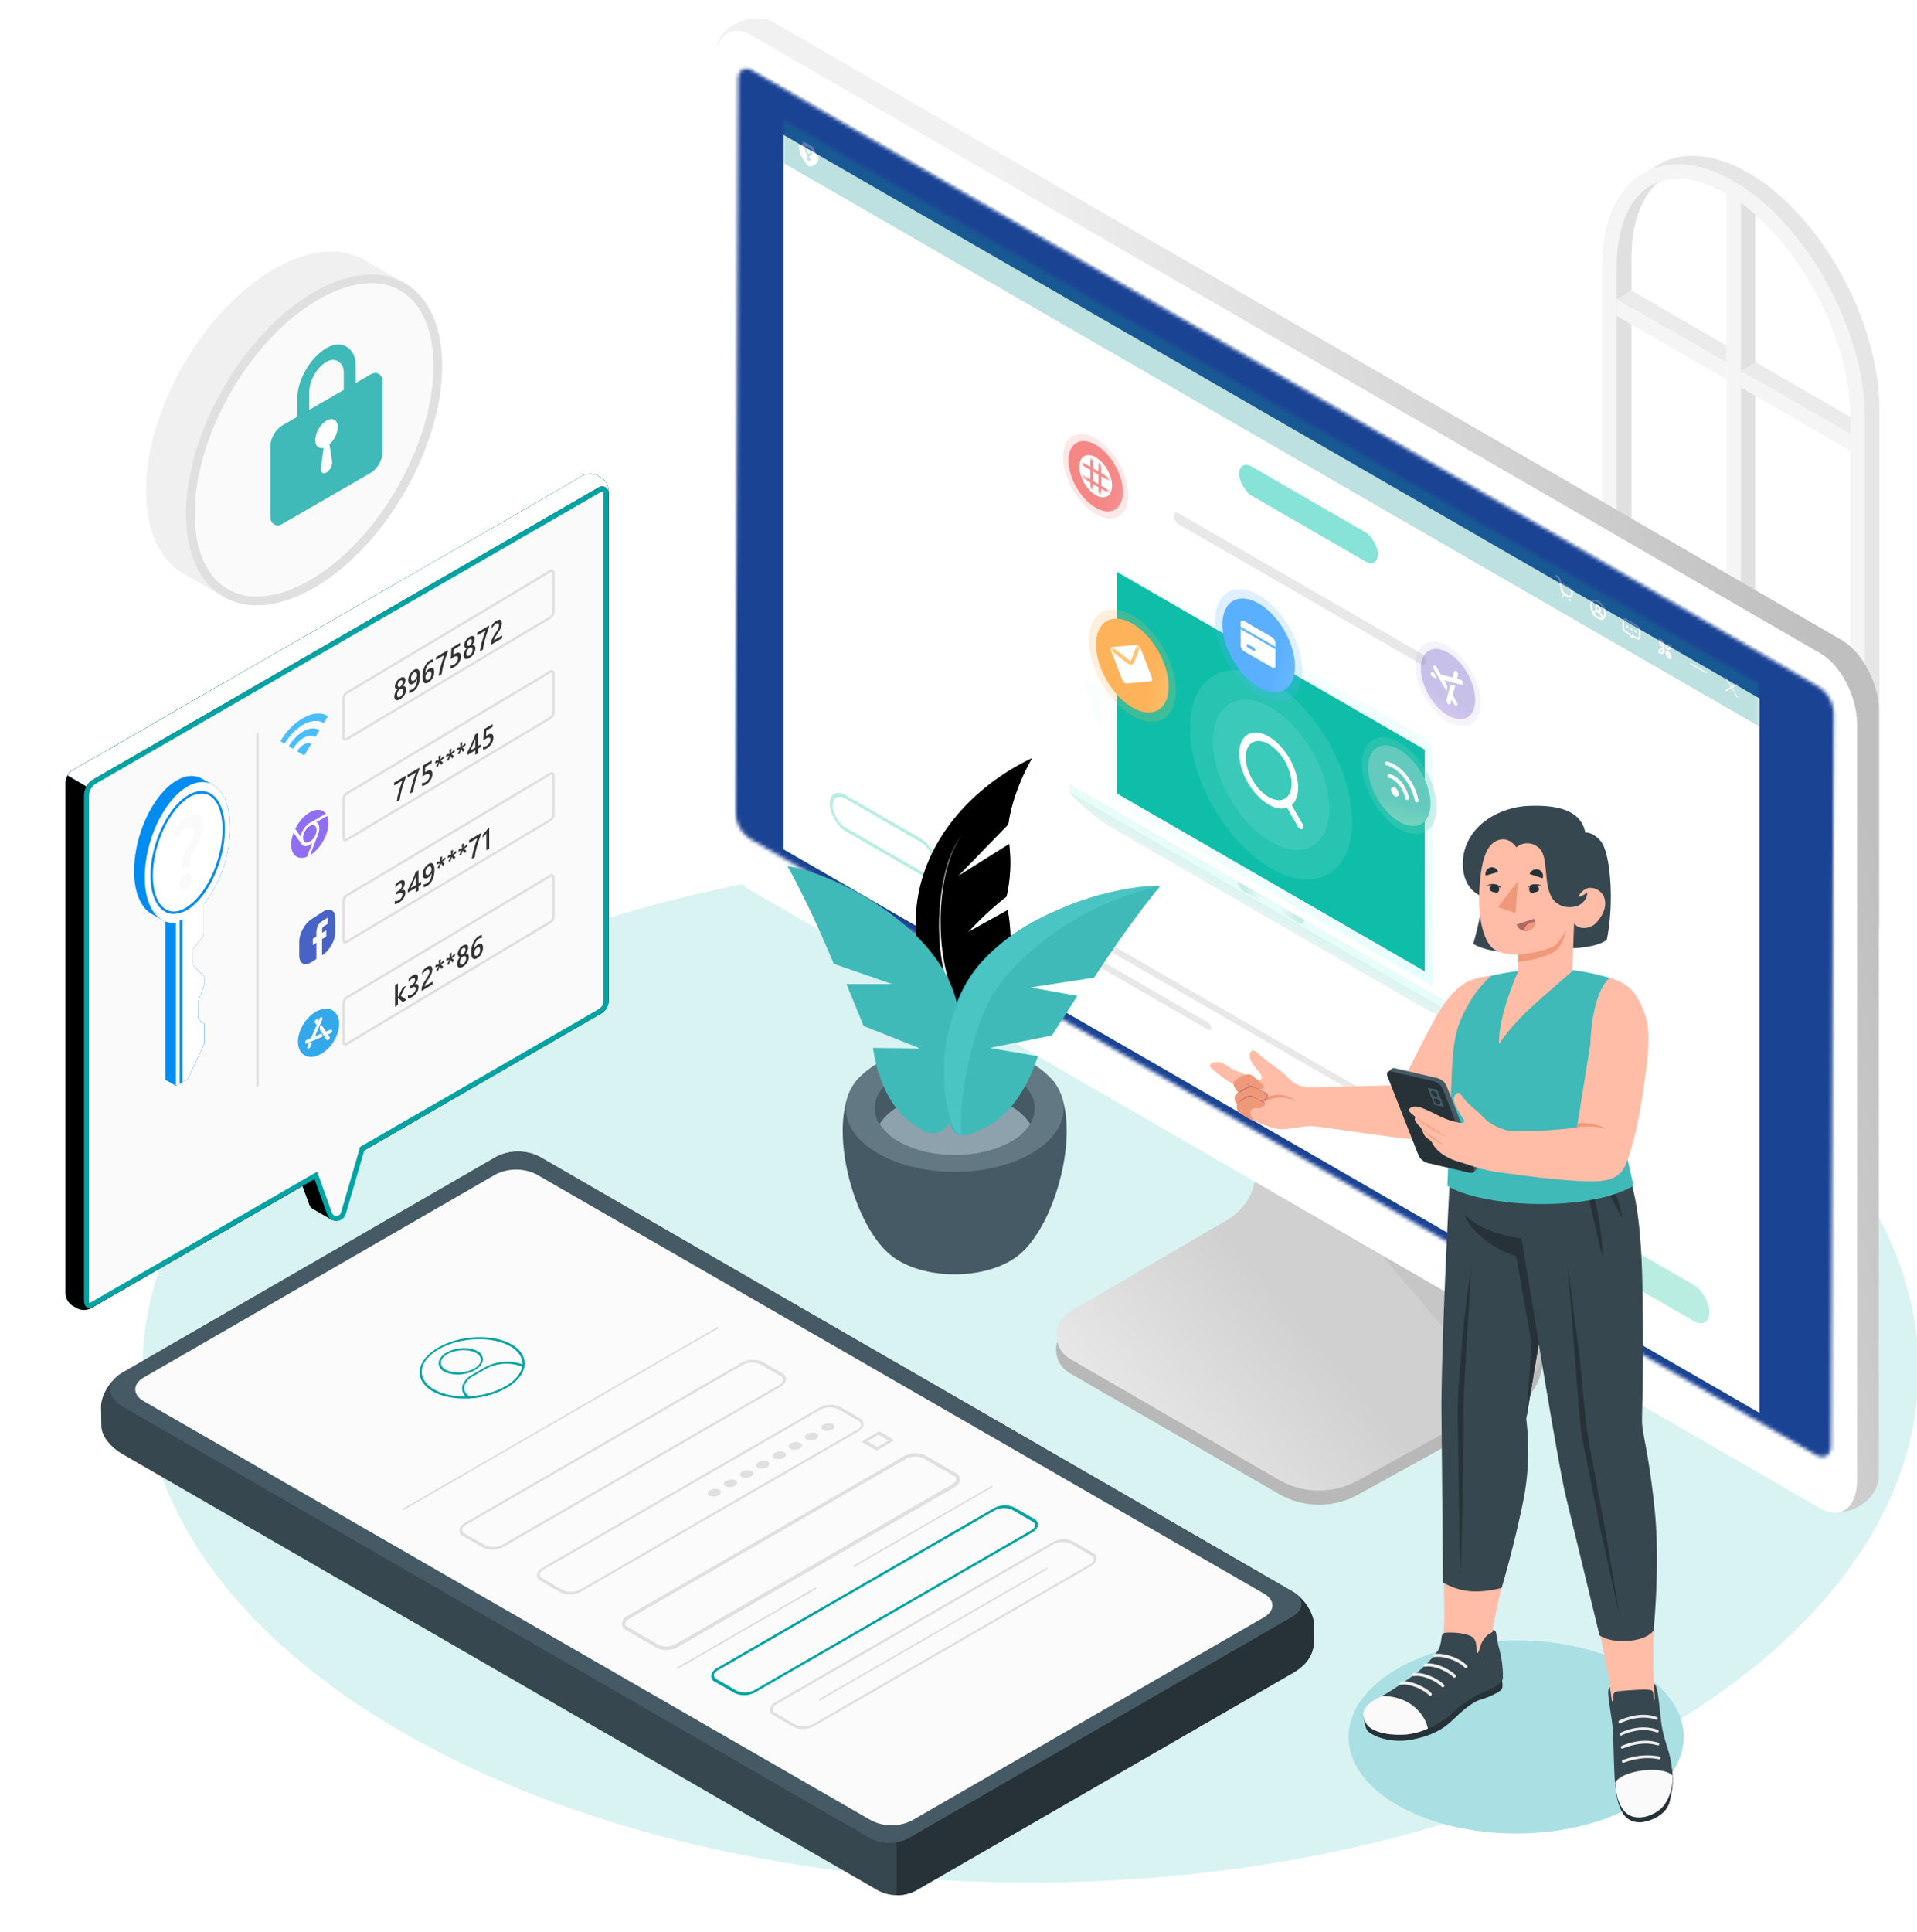 <svg xmlns="http://www.w3.org/2000/svg" xmlns:xlink="http://www.w3.org/1999/xlink" width="526" height="530" fill="none" xmlns:v="https://vecta.io/nano"><style><![CDATA[.B{fill:#fff}.C{fill:#263238}.D{stroke-width:.5}.E{stroke:#fff}.F{fill:#f5f5f5}.G{fill:#e0e0e0}.H{fill:#ebebeb}.I{fill:#37474f}.J{fill:#00a3a3}.K{opacity:.2}.L{fill:#455a64}.M{fill:#fafafa}.N{fill:#f78b8b}.O{fill:#ffbda7}.P{fill-rule:evenodd}.Q{fill:#e8e8e8}.R{fill:#40b9b9}.S{fill:#f0f0f0}.T{fill:#f0997a}.U{stroke-linecap:round}.V{color-interpolation-filters:sRGB}]]></style><g clip-path="url(#a)"><path d="M110.432 475.209c-95.17-54.948-95.17-143.994 0-198.991s249.462-54.947 344.621 0 95.17 143.993 0 198.991-249.462 54.947-344.621 0z" fill="#d9f3f3"/><path d="M515.711 112.555c0-24.499-16.128-53.668-35.996-65.167-10.539-6.08-19.998-6-26.597-.92-8.199 3.41-13.438 12.829-13.438 26.789V215.36l72.032 41.638 3.999-2.31V112.555z" fill="#e6e6e6"/><path d="M511.711 256.998V114.875c0-24.509-16.138-53.678-35.996-65.167s-35.996-.95-35.996 23.549V215.36l71.992 41.638z" class="F"/><path d="M507.783 114.875v135.273L443.59 213.08V73.257c0-12.239 4.309-20.689 11.549-23.349 1.684-.615 3.466-.924 5.259-.91 4.1 0 8.569 1.38 13.319 4.12 18.787 10.889 34.066 38.548 34.066 61.757z" class="G"/><path d="M443.59 213.08l4.069-2.35 60.124 34.718v4.69L443.59 213.08z" class="H"/><path d="M507.783 114.874v130.574L447.66 210.73V70.907c0-9.73 2.73-17.069 7.489-20.999a15 15 0 0 1 5.26-.91c4.099 0 8.569 1.38 13.318 4.12 18.778 10.889 34.056 38.548 34.056 61.757z" class="B"/><path d="M477.654 232.749l-3.939-2.28V51.698h3.939v181.052z" class="F"/><path d="M481.596 58.817v171.662l-3.94 2.27V55.677c1.34.96 2.653 2.007 3.94 3.14z" class="G"/><path d="M443.59 185.271l30.127 17.389v4.62l-30.127-17.389v-4.62z" class="F"/><path d="M447.659 182.921l-4.069 2.35 30.127 17.389v-4.629l-26.058-15.11z" class="H"/><path d="M477.656 204.93l30.127 17.399v4.62l-30.127-17.389v-4.63z" class="F"/><path d="M481.726 202.58l-4.07 2.35 30.127 17.399V217.7l-26.057-15.12z" class="H"/><path d="M443.59 82.036l30.127 17.389v4.63L443.59 86.666v-4.63z" class="F"/><path d="M447.659 79.686l-4.069 2.35 30.127 17.389v-4.62l-26.058-15.119z" class="H"/><path d="M477.656 101.705l30.127 17.389v4.62l-30.127-17.389v-4.62z" class="F"/><path d="M481.726 99.355l-4.07 2.35 30.127 17.389v-4.619l-26.057-15.12z" class="H"/><path d="M344.451 322.608l-15.655-110.201 47.981 27.753 45.644 127.078c1.267 3.565 1.226 7.464-.114 11.002s-3.894 6.484-7.205 8.314l-42.492 23.484a22.07 22.07 0 0 1-10.969 2.745c-3.832-.054-7.585-1.105-10.887-3.05l-57.232-33.04a7.52 7.52 0 0 1-3.747-6.507 7.52 7.52 0 0 1 1.004-3.754 7.51 7.51 0 0 1 2.743-2.752l43.203-25.212c2.741-1.578 4.943-3.944 6.321-6.791a15.75 15.75 0 0 0 1.405-9.17v.101z" fill="#b8b8b8"/><path d="M344.451 318.542l-15.655-109.998 47.981 27.753 45.745 127.078a15.96 15.96 0 0 1-7.319 19.316l-42.492 23.382a22.07 22.07 0 0 1-21.958-.203l-57.232-33.142c-1.116-.668-2.04-1.614-2.681-2.745a7.53 7.53 0 0 1-.979-3.711c0-1.3.338-2.579.979-3.71s1.565-2.077 2.681-2.745l43.306-25.212a15.87 15.87 0 0 0 6.243-6.819 15.86 15.86 0 0 0 1.381-9.142v-.102z" fill="url(#I)"/><path opacity=".3" d="M328.795 208.544l48.083 27.753 45.643 127.078a15.96 15.96 0 0 1-7.319 19.316l-2.338 1.321-70.956-83.363-13.113-92.105h0z" fill="#aeaeae"/><path d="M212.302 242.996l287.997 170.821c5.591 3.254 15.242-1.656 15.242-9.179V194.921c0-7.421-4.575-16.062-10.166-19.316L212.302 6.135c-5.693-3.253-15.806.775-15.806 8.399l5.641 209.045c0 7.421 4.472 16.164 10.165 19.315v.102z" fill="url(#J)"/><path d="M206.203 244.373l293.174 169.369c5.693 3.253 10.166-.102 10.166-7.727V198.581c0-7.421-4.473-16.266-10.166-19.417L206.203 9.693c-5.591-3.253-10.166.203-10.166 7.726v207.638c0 7.32 4.575 16.063 10.166 19.316z" class="B"/><mask id="A" maskUnits="userSpaceOnUse" x="201" y="18" width="303" height="382" mask-type="alpha"><path d="M201.801 222.945a9.16 9.16 0 0 0 1.236 4.184c.744 1.274 1.784 2.35 3.033 3.135l292.057 168.759c2.338 1.423 4.269.305 4.269-2.338l.744-201.052c-.069-1.474-.493-2.91-1.236-4.184a9.14 9.14 0 0 0-3.034-3.136L206.814 19.554c-2.44-1.525-4.27-.407-4.27 2.237l-.743 201.154z" class="B"/></mask><g mask="url(#A)"><path d="M196.412.307l319.406 185.344v234.592L196.412 234.899V.307z" stroke="#ededed" class="B D P"/><path transform="matrix(.866 .5 0 1 201.545 15.911)" fill="#1b4394" d="M0 0h357.489v228.595H0z"/><mask id="B" maskUnits="userSpaceOnUse" x="201" y="15" width="311" height="409" mask-type="alpha"><path transform="matrix(.866 .5 0 1 201.545 15.911)" fill="#c4c4c4" d="M0 0h357.489v228.595H0z"/></mask><g mask="url(#B)"><g filter="url(#G)" class="B"><path transform="matrix(.866 .5 0 1 215.002 32.999)" d="M0 0h309.196v195.998H0z"/></g><rect width="44.001" height="8" rx="4" transform="matrix(.866 .5 0 1 340.002 126)" fill="#87e3d8"/><rect width="80.001" height="3" rx="1.5" transform="matrix(.866 .5 0 1 322.002 140)" class="Q"/><rect width="134.002" height="2" rx="1" transform="matrix(.866 .5 0 1 296.002 254)" class="Q"/><rect width="42.001" height="2" rx="1" transform="matrix(.866 .5 0 1 296.002 260)" class="Q"/><mask id="C" maskUnits="userSpaceOnUse" x="215" y="32" width="268" height="352" mask-type="alpha"><path transform="matrix(.866 .5 0 1 215.002 32.999)" fill-opacity=".28" d="M0 0h309.196v196H0z" class="B"/></mask><g mask="url(#C)"><path d="M314.866 195.771c4.292 9.789 6.796 17.09 7.512 19.517l1.743 7.822c-3.845-3.305-10.896-9.254-15.024-14.25-4.158-5.034-8.719-9.836-10.999-18.897s4.829 1.549 7.78 4.492c.134-2.092-3.353-2.711-4.963-14.948s8.585 4.027 13.951 16.264z" fill="#e6fff9"/><path d="M214.486 31.717L482.77 186.308v13.011L214.486 44.426V31.717z" fill="#129090"/><g clip-path="url(#b)"><path d="M224.324 42.59c-.523-.538-.816-1.327-.956-1.802-.074-.254-.251-.493-.449-.607l-2.12-1.224c-.196-.113-.375-.079-.449.089-.139.315-.433.765-.956.699-.143-.018-.233.089-.234.265-.003 2.283 1.822 4.608 2.472 5.365.143.165.311.262.453.259.649-.014 2.478-.252 2.473-2.508 0-.176-.092-.389-.234-.535h0z" class="B"/><path d="M222.311 43.44l-.242-.14v-.583c.422.119.734-.142.734-.668a2.16 2.16 0 0 0-.976-1.69c-.539-.311-.975-.059-.975.563 0 .525.312 1.147.733 1.515v1.321a.54.54 0 0 0 .243.42c.133.077.242.014.242-.14v-.178l.242.14c.133.077.243.014.243-.14a.54.54 0 0 0-.244-.42zm-.976-2.238c0-.314.22-.441.492-.284a1.09 1.09 0 0 1 .492.852c0 .314-.22.441-.492.284a1.09 1.09 0 0 1-.492-.852z" fill="#129090"/></g><path d="M245.221 44.188l-17.321-10V32.03l17.321 10v2.158zm17.32 10l-17.32-10V42.03l17.32 10v2.158zm17.32 10l-17.32-10V52.03l17.32 10v2.158zm-34.64 7l-17.321-10V59.03l17.321 10v2.158z" fill-opacity=".6" class="B"/><path d="M426.967 157.963l.263.152c.397.23.743.742.84 1.243l.104.542m0 0l.373 1.936c.096.5.442 1.013.84 1.242l.967.559c.379.218.714.127.827-.225l.129-.403c.175-.544-.242-1.439-.826-1.776l-2.31-1.333z" stroke-linejoin="round" class="D E U"/><circle r=".31" transform="matrix(.866 .5 0 1 428.844 163.54)" class="B"/><circle r=".31" transform="matrix(.866 .5 0 1 430.723 164.624)" class="B"/><path d="M440.433 168.371c0 1.23-.864 1.729-1.929 1.114s-1.93-2.112-1.93-3.343.864-1.729 1.93-1.114 1.929 2.112 1.929 3.343z" class="D E"/><circle r=".679" transform="matrix(.866 .5 0 1 438.504 166.947)" class="D E"/><mask id="D" maskUnits="userSpaceOnUse" x="436" y="164" width="5" height="6" mask-type="alpha"><path d="M440.412 168.002c0 1.23-.864 1.729-1.93 1.114s-1.93-2.112-1.93-3.343.864-1.729 1.93-1.114 1.93 2.112 1.93 3.343z" fill="#4560c7" class="D E"/></mask><g mask="url(#D)" class="D E"><path d="M439.762 169.998c0 .803-.564 1.128-1.259.727a2.79 2.79 0 0 1-1.259-2.181c0-.803.564-1.128 1.259-.727s1.259 1.378 1.259 2.181z"/></g><path d="M447.253 174.012l.216.104-.017-.239-.199-.115v.25zm.056.224l.184-.026h0l-.184.026zm.109.265l-.183.027h0l.183-.027zm.412.238l.184.239h0l-.184-.239zm.109-.139l.184.239h0l-.184-.239zm.056-.159v-.25l-.199-.116-.016.22.215.146zm-2.388-3.787c0-.414.291-.582.65-.375v-.5c-.598-.345-1.083-.065-1.083.625l.433.25zm0 1.408v-1.408l-.433-.25v1.408l.433.25zm.65 1.125a1.44 1.44 0 0 1-.65-1.125l-.433-.25c0 .69.485 1.53 1.083 1.875v-.5zm.996.575l-.996-.575v.5l.996.575v-.5zm.24.448c-.015-.036-.022-.067-.024-.094l-.432-.208c.008.109.037.229.088.355l.368-.053zm.109.265l-.109-.265-.368.053.11.265.367-.053zm.045.026c-.011.013-.035-.001-.045-.026l-.367.053c.18.436.599.678.779.45l-.367-.477zm.109-.139l-.109.139.367.477.109-.139-.367-.477zm.024-.067c-.002.025-.009.048-.024.067l.367.477c.052-.066.081-.153.088-.253l-.431-.291zm1.259.498l-1.044-.602v.5l1.044.602v-.5zm.649-.375c0 .414-.291.582-.649.375v.5c.598.345 1.082.065 1.082-.625l-.433-.25zm0-1.408v1.408l.433.25v-1.408l-.433-.25zm-.649-1.125a1.44 1.44 0 0 1 .649 1.125l.433.25c0-.69-.484-1.53-1.082-1.875v.5zm-2.782-1.606l2.782 1.606v-.5l-2.782-1.606v.5z" class="B"/><circle r=".31" transform="matrix(.866 .5 0 1 446.551 171.903)" class="B"/><circle r=".31" transform="matrix(.866 .5 0 1 447.624 172.523)" class="B"/><circle r=".31" transform="matrix(.866 .5 0 1 448.698 173.142)" class="B"/><path d="M456.344 177.307c-.547-.316-.991-1.084-.991-1.716a.11.11 0 0 1 .186-.107c.547.315.991 1.084.991 1.716a.11.11 0 0 1-.186.107zm0 .81c-.547-.316-.991-.06-.991.572a.41.41 0 0 0 .186.322c.547.316.991.06.991-.572a.41.41 0 0 0-.186-.322zm1.074-.191c.547.316.99.06.99-.572 0-.118-.083-.262-.185-.322-.548-.316-.991-.059-.991.572a.41.41 0 0 0 .186.322zm0 .81c.547.316.99 1.084.99 1.716a.11.11 0 0 1-.185.108c-.548-.316-.991-1.085-.991-1.716a.11.11 0 0 1 .186-.108z" class="D E"/><rect width="5.266" height=".31" rx=".155" transform="matrix(.866 .5 0 1 463.721 181.816)" class="B"/><rect width="5.266" height=".31" rx=".155" transform="matrix(.612 1.061 -.612 .354 473.604 185.705)" class="B"/><rect width="5.266" height=".31" rx=".155" transform="matrix(-.612 .354 -.612 -1.061 476.828 187.786)" class="B"/><rect width="34.077" height="9.913" rx="4.957" transform="matrix(.866 .5 0 1 439.576 337.95)" fill="#07c094"/><rect x=".433" y=".75" width="33.077" height="8.913" rx="4.457" transform="matrix(.866 .5 0 1 227.691 215.367)" stroke="#07c094"/><g filter="url(#H)" class="K"><path transform="matrix(.866 .5 0 1 314.557 164.779)" fill="#68ffdb" d="M0 0h79.617v55.452H0z"/></g></g></g></g><path d="M304.318 155.354C304.318 154.452 304.629 153.766 305.181 153.446C305.734 153.127 306.484 153.202 307.265 153.653L390.567 201.749C391.348 202.201 392.098 202.992 392.65 203.949C393.203 204.906 393.514 205.951 393.514 206.854V272.916C393.514 272.966 393.506 273.011 393.489 273.048C393.473 273.084 393.449 273.113 393.419 273.13C393.388 273.148 393.352 273.156 393.312 273.152C393.272 273.148 393.23 273.133 393.186 273.108L304.648 221.988C304.605 221.963 304.562 221.929 304.522 221.886C304.482 221.844 304.446 221.795 304.415 221.742C304.384 221.689 304.36 221.633 304.343 221.577C304.327 221.521 304.318 221.467 304.318 221.417V155.354Z" stroke="url(#K)" stroke-width="4" class="B"/><path d="M304.748 155.477c-.001-.368.061-.696.182-.966s.299-.475.524-.605.492-.181.786-.151.609.14.927.325l83.511 48.218c.317.182.63.435.923.744a5.67 5.67 0 0 1 .782 1.055 5.68 5.68 0 0 1 .522 1.205c.121.407.184.805.184 1.171v64.047l-88.341-51.005v-64.038z" fill="url(#L)"/><use xlink:href="#e" fill="#e2e8f0"/><use xlink:href="#e" fill="url(#M)"/><path d="M293.469 217.428l110.468 63.783c-4.308-.557-8.889-2.21-13.511-4.875l-84.607-48.851c-4.245-2.456-8.446-5.877-12.35-10.057h0z" fill="#e2e8f0"/><path opacity=".8" d="M293.469 217.428l110.468 63.783c-4.308-.557-8.889-2.21-13.511-4.875l-84.607-48.851c-4.245-2.456-8.446-5.877-12.35-10.057z" fill="url(#N)"/><path d="M339.611 241.792c.029.497.214 1.055.519 1.56s.706.92 1.123 1.161l15.014 8.669c.417.24.818.289 1.123.136s.49-.497.518-.961l-18.297-10.565z" fill="url(#O)" class="P"/><path d="M390.9 205.665l-84.386-48.725v60.745L390.9 266.41v-60.745z" fill="url(#P)"/><path d="M390.9 205.665l-84.386-48.725v60.745L390.9 266.41v-60.745z" fill="#0ebea9"/><g class="B"><g transform="matrix(.866 .5 0 1 348.762 212.563)"><circle opacity=".1" r="25.68"/><circle opacity=".1" r="18.417"/></g><path d="M348.109 202.048c1.523.879 3.015 2.237 4.304 3.917a19.49 19.49 0 0 1 2.983 5.579c.66 1.966.919 3.883.748 5.531s-.766 2.961-1.717 3.786l2.934 5.082a2.14 2.14 0 0 1 .201.453 1.57 1.57 0 0 1 .073.443c.001.138-.022.261-.067.363a.48.48 0 0 1-.196.227c-.085.049-.185.068-.295.057s-.229-.054-.348-.124-.237-.167-.347-.285-.209-.254-.292-.401l-2.934-5.081c-1.009.348-2.197.301-3.464-.139s-2.575-1.257-3.816-2.386-2.38-2.536-3.319-4.102-1.652-3.247-2.079-4.901-.556-3.234-.376-4.607.665-2.499 1.412-3.285 1.736-1.206 2.883-1.228 2.421.355 3.712 1.101h0zm0 2.075c-.826-.477-1.643-.761-2.406-.837s-1.457.059-2.041.396-1.047.87-1.363 1.569-.479 1.549-.479 2.503.163 1.992.479 3.056.779 2.132 1.363 3.143a14.74 14.74 0 0 0 2.041 2.753c.763.805 1.58 1.465 2.406 1.942 1.668.963 3.268 1.121 4.447.44s1.842-2.146 1.842-4.072-.662-4.155-1.842-6.198-2.779-3.732-4.447-4.695h0z"/></g><g transform="matrix(.75 .933 -.433 .616 383.959 215.535)"><circle opacity=".3" r="11.867" fill="url(#Q)"/><circle r="9.889" fill="url(#R)"/></g><circle r="1.187" transform="matrix(.75 .933 -.433 .616 382.732 217.209)" class="B"/><g class="E U"><path d="M380.505 209.414c1.661.379 3.518 1.635 5.139 3.652s2.688 4.397 3.083 6.576m-7.513-6.758c.983.195 2.093.93 3.059 2.132s1.592 2.626 1.804 3.917"/></g><circle transform="matrix(.75 -.067 .433 1.116 310.705 182.579)" fill="url(#S)" r="13.806" class="K"/><circle transform="matrix(.75 -.067 .433 1.116 310.704 182.578)" fill="url(#T)" r="11.505"/><rect width="10.769" height="8.974" rx="1" transform="matrix(.75 -.067 .433 1.116 304.475 177.556)" class="B"/><mask id="E" maskUnits="userSpaceOnUse" x="304" y="176" width="13" height="12" mask-type="alpha"><rect width="10.769" height="8.974" rx="1" transform="matrix(.75 -.067 .433 1.116 304.475 177.556)" class="B"/></mask><g mask="url(#E)"><path d="M304.475 177.555l5.27 4.095c.412.32.816.283.96-.086l1.846-4.73" stroke="#fec470"/></g><circle transform="matrix(.75 -.067 .433 1.116 345.377 177.055)" fill="url(#U)" r="13.806" class="K"/><circle transform="matrix(.75 -.067 .433 1.116 345.376 177.055)" fill="url(#V)" r="11.505"/><rect width="11.045" height="8.284" rx="1" transform="matrix(.866 .5 0 1 340.402 169.822)" class="B"/><g fill="#62b6fe"><path d="M340.402 171.892l9.565 5.522v.69l-9.565-5.522zm2.018 5.744l1.594.92c.239.138.398.046.398-.23a.82.82 0 0 0-.398-.69l-1.594-.92c-.239-.138-.399-.046-.399.23a.82.82 0 0 0 .399.69z"/></g><g opacity=".4"><circle transform="matrix(.612 1.061 -.612 .354 397.32 187.645)" fill="url(#W)" r="10.354" class="K"/><circle transform="matrix(.612 1.061 -.612 .354 397.32 187.646)" fill="url(#X)" r="8.629"/><g class="B"><path d="M393.078 184.413l-.06-.016a.37.37 0 0 0-.208-.017c-.063.014-.116.048-.156.1a.42.42 0 0 0-.078.201c-.011.081-.007.172.013.269a1.26 1.26 0 0 0 .101.293 1.31 1.31 0 0 0 .174.268 1.07 1.07 0 0 0 .217.201.63.63 0 0 0 .226.1l1.058.281-.634-1.098c-.083-.145-.188-.276-.302-.378s-.236-.172-.351-.204zm3.785 3.262l-.634-1.098 4.812 1.292c.075.025.146.031.209.017a.27.27 0 0 0 .156-.1.43.43 0 0 0 .078-.201.83.83 0 0 0-.013-.269c-.02-.097-.055-.196-.102-.293s-.106-.188-.174-.269a1.06 1.06 0 0 0-.217-.2c-.076-.051-.153-.086-.225-.1l-.954-.24.26-.963a.61.61 0 0 0 .026-.244c-.007-.092-.029-.19-.065-.289s-.086-.195-.146-.285a1.22 1.22 0 0 0-.203-.234c-.074-.065-.151-.115-.226-.146s-.148-.042-.213-.033-.121.038-.165.085a.38.38 0 0 0-.089.189l-.428 1.587-3.221-.864-1.138-1.971c-.105-.182-.248-.333-.396-.418s-.291-.1-.396-.04-.165.192-.165.363a1.14 1.14 0 0 0 .165.553l3.487 6.04.199-.753a1.18 1.18 0 0 0 .002-.527 2.02 2.02 0 0 0-.224-.589h0zm2.876 4.979l-1.138-1.971.695-2.597-.501-.136c-.228-.061-.436-.042-.603.054s-.287.267-.348.495l-.945 3.533c-.024.07-.033.153-.026.245a1.09 1.09 0 0 0 .065.288c.036.099.086.196.146.285a1.22 1.22 0 0 0 .203.234.78.78 0 0 0 .226.146c.076.031.148.042.213.033s.121-.038.165-.085.074-.111.089-.189l.289-1.052.678 1.175c.105.182.248.332.396.418s.291.1.396.039.165-.191.165-.363a1.14 1.14 0 0 0-.165-.552h0z"/></g></g><circle transform="matrix(.75 -.067 .433 1.116 300.644 130.639)" fill="url(#Y)" r="10.354" class="K"/><circle transform="matrix(.75 -.067 .433 1.116 300.643 130.638)" fill="url(#Z)" r="8.629"/><circle transform="matrix(.866 .5 0 1 300.652 130.649)" r="5.177" class="B"/><mask id="F" maskUnits="userSpaceOnUse" x="296" y="125" width="9" height="11" mask-type="alpha"><circle transform="matrix(.866 .5 0 1 300.654 130.648)" r="4.314" class="B"/></mask><g mask="url(#F)" class="N"><path transform="matrix(.866 .5 0 1 301.4 126.766)" d="M0 0h.863v8.629H0z"/><path transform="matrix(.866 .5 0 1 299.158 125.471)" d="M0 0h.863v8.629H0z"/><path d="M304.764 134.746l-.374.647-7.473-4.314-.373-1.078 8.22 4.745z"/><path transform="matrix(0 1 -.866 -.5 304.391 131.08)" d="M0 0h.863v8.629H0z"/></g><path d="M416.012 502.976c25.403 0 45.995-11.864 45.995-26.499s-20.592-26.498-45.995-26.498-45.994 11.863-45.994 26.498 20.592 26.499 45.994 26.499z" fill="#aae0e3"/><path d="M242.69 342.714c-10.309-10.64-16.358-39.198-6.309-47.638h51.154c10.059 8.44 3.999 36.998-6.289 47.628-.092.101-.189.198-.29.29l-.35.36c-.29.28-.6.56-.93.83l-.25.2c-.25.2-.5.4-.78.59a13.29 13.29 0 0 1-1.33.86c-8.479 4.999-22.228 4.999-30.707 0a15.15 15.15 0 0 1-1.339-.86c-.26-.18-.49-.37-.73-.56l-.3-.24a11.92 11.92 0 0 1-.9-.81l-.41-.4-.24-.25z" class="L"/><path d="M283.095 291.676c11.669 6.82 11.669 17.869 0 24.689s-30.597 6.809-42.265 0-11.669-17.869 0-24.679 30.596-6.82 42.265-.01z" fill="#627882"/><path d="M277.487 294.956c8.569 4.999 8.569 13.119 0 18.129s-22.468 5-31.047 0-8.569-13.12 0-18.129 22.468-5 31.047 0z" class="L"/><path d="M246.491 303.575c8.579-5 22.467-5 31.046 0a14.39 14.39 0 0 1 5.13 4.77 14.36 14.36 0 0 1-5.13 4.76c-8.579 5-22.467 5-31.046 0a14.36 14.36 0 0 1-5.13-4.76 14.27 14.27 0 0 1 5.13-4.77h0z" fill="#8da2ad"/><use xlink:href="#f" fill="#228989"/><use xlink:href="#f" opacity=".05" fill="#000"/><path d="M263.978 229.079c-2.72 3.56-4 8-4.869 12.29-.817 4.369-1.153 8.816-1 13.259.176 8.896 2.458 17.625 6.659 25.469h0c.027.05.044.104.049.161a.43.43 0 0 1-.015.167c-.017.055-.044.105-.079.149s-.08.081-.13.108-.105.043-.161.049-.113.001-.168-.016a.43.43 0 0 1-.149-.079c-.044-.035-.08-.079-.107-.129h0c-4.12-8.007-6.289-16.874-6.329-25.879a61.26 61.26 0 0 1 1.26-13.309c.889-4.33 2.259-8.74 5.039-12.24z" class="B"/><g class="R"><path d="M216.033 237.579c.33.55 5.58 9.649 12.739 26.808l15.998 5.56h-12.509l4.69 11.48 15.598 6.209-12.998-.18s1.329 13 9.469 19.709c4.489 3.72 6.649 4.17 8.609 3.43 2.399-.91 4.059-4.27 5.869-9.399s1.86-16.12-1.29-27.369a32.98 32.98 0 0 0-3.84-8.53c-9.618-15.489-31.116-25.928-42.335-27.718z"/><path d="M318.251 243.139c-1.669-.032-3.339.042-4.999.22a79.72 79.72 0 0 0-18.998 4.619l-6.769 2.87a60.89 60.89 0 0 0-3.32 1.69c-5.424 2.832-10.338 6.55-14.538 11-1.949 2.118-3.628 4.469-5 6.999-.17.33-.37.65-.53 1-.43.87-.809 1.72-1.159 2.56-4.19 9.48-4.55 15.999-4.28 23.339.2 5.66 2.12 12.129 3.22 13.189a2.5 2.5 0 0 0 .5.36c1.609 1 4.169.43 8.999-2.25 9.599-5.369 13.368-18.999 13.368-18.999l-13.258-2.25 17.138-3.419 6.999-10.86-12.819-2.33 17.418-2.68c10.559-16.209 17.648-24.528 18.078-24.998l-.05-.06z"/></g><path d="M313.691 243.195a79.76 79.76 0 0 0-18.997 4.62 80.69 80.69 0 0 0-6.77 2.87l-3.319 1.69a55.01 55.01 0 0 0-14.539 10.999 34.85 34.85 0 0 0-4.999 7l-.53 1a43.53 43.53 0 0 0-1.16 2.56c-4.189 9.479-4.549 15.999-4.279 23.339.199 5.66 2.119 12.129 3.219 13.189a2.53 2.53 0 0 0 .5.36c.32.199.677.332 1.05.39-1.18-8.769 3.13-30.998 9.659-40.148 6.799-9.51 22.917-23.309 45.065-28.069a41.54 41.54 0 0 0-4.9.2z" fill="#4bc4c4"/><path d="M354.671 458.968l-102.989 59.448a11.1 11.1 0 0 1-10.749.2L33.636 398.901c-2.28-1.32-5.849-4.279-5.829-7.939l-.08-5c0-3.32 2.64-7.53 5.909-9.42l102.579-59.227c1.833-.927 3.859-1.41 5.914-1.41a13.11 13.11 0 0 1 5.915 1.41L354.671 436.62c3.269 1.889 5.919 6.099 5.919 9.419v3.79c-.05 4.59-2.91 7.4-5.919 9.139z" class="I"/><path d="M251.693 518.416l102.988-59.447c2.67-1.54 5.87-4 5.87-9.14v-3.79c0-3.32-2.65-7.529-5.92-9.419l-108.587-62.697v145.993a11.01 11.01 0 0 0 5.649-1.5h0z" class="C"/><path d="M249.244 504.316c-1.616.819-3.402 1.246-5.214 1.246s-3.598-.427-5.214-1.246L33.588 385.822c-4.41-2.54-4.41-6.71 0-9.26l102.619-59.247a13.11 13.11 0 0 1 11.829 0L354.663 436.62c3.259 1.879 3.259 4.949 0 6.829l-105.419 60.867z" class="L"/><path d="M250.272 499.386a12.42 12.42 0 0 1-11.238 0L39.446 384.392c-3.1-1.8-3.1-4.7 0-6.5l96.539-55.717a12.49 12.49 0 0 1 5.619-1.335c1.952 0 3.877.457 5.62 1.335l199.588 114.994c3.089 1.78 3.089 4.7 0 6.49l-96.54 55.727z" fill="#fbfbfb"/><g class="J"><path d="M142.466 377.802c.619-.76 1.068-1.643 1.32-2.59.61-2.47-.62-4.8-3.379-6.39-5.16-2.999-14.209-2.599-20.178.85-2.67 1.54-4.42 3.52-4.929 5.58-.61 2.47.619 4.8 3.379 6.4 5.16 3 14.209 2.59 20.178-.85 1.38-.766 2.604-1.783 3.609-3zm-25.427-4.89c.931-1.13 2.068-2.073 3.35-2.78 5.789-3.339 14.588-3.699 19.618-.8 2.599 1.51 3.769 3.67 3.209 5.93-.45 1.85-2.059 3.65-4.519 5.07-5.789 3.35-14.588 3.71-19.618.81-2.61-1.51-3.779-3.67-3.22-5.93a6.09 6.09 0 0 1 1.18-2.3h0z"/><path d="M142.467 377.812a6.64 6.64 0 0 0 1.42-3.14c.005-.041-.001-.083-.019-.12s-.046-.069-.081-.09l-.31-.14c-1.688-.625-3.489-.879-5.284-.746a12.55 12.55 0 0 0-5.115 1.516l-3.46 2c-1.251.622-2.222 1.694-2.72 3a3 3 0 0 0 .105 1.881c.235.6.658 1.108 1.205 1.449l.24.17c.021.009.043.014.065.014s.045-.005.065-.014a23 23 0 0 0 10.279-2.83h0a12.68 12.68 0 0 0 3.61-2.95h0zm.82-2.88c-.34 2-2 3.89-4.59 5.4a22.43 22.43 0 0 1-9.869 2.74l-.19-.14a2.6 2.6 0 0 1-1.18-2.86 4.71 4.71 0 0 1 2.32-2.52l3.46-2c1.498-.817 3.155-1.303 4.858-1.423a11.93 11.93 0 0 1 5.011.723l.18.08zm-11.421-.36c.271-.339.469-.73.58-1.15.116-.554.037-1.132-.224-1.634s-.686-.901-1.206-1.126c-2.159-1.25-5.949-1.09-8.449.36-.501.245-.949.587-1.318 1.006s-.651.906-.832 1.434a2.47 2.47 0 0 0 1.44 2.76c2.16 1.25 5.95 1.09 8.449-.36a5.67 5.67 0 0 0 1.56-1.29h0zm-10.439-2c.359-.441.8-.808 1.3-1.08 2.32-1.32 5.9-1.49 7.899-.32a2.11 2.11 0 0 1 1.037.928c.23.418.313.902.233 1.372-.304.847-.929 1.54-1.74 1.93-2.329 1.34-5.859 1.48-7.889.31a2.09 2.09 0 0 1-1.038-.921c-.231-.417-.312-.9-.232-1.369.081-.314.227-.607.43-.86v.01z"/></g><g class="G"><path d="M196.949 364.463a.29.29 0 0 0 .07-.28c0-.12-.2-.16-.359-.07l-86.031 49.697c-.07.036-.128.092-.164.163s-.048.15-.036.227c.05.13.21.16.36.07l86.03-49.687c.053-.029.097-.07.13-.12h0zm26.997 71.426c.034-.037.058-.082.07-.131a.3.3 0 0 0 0-.149c0-.13-.2-.16-.36-.07l-37.706 21.769c-.073.036-.131.094-.167.167a.36.36 0 0 0-.033.233c0 .12.2.16.36.07l37.706-21.779a.47.47 0 0 0 .13-.11h0zm48.355-27.918c.034-.037.059-.083.071-.131a.3.3 0 0 0-.001-.149c0-.13-.21-.16-.36-.07L234.295 429.4c-.071.034-.128.091-.162.162s-.045.151-.028.228c0 .13.2.16.35.07l37.716-21.779c.05-.029.094-.066.13-.11h0zm-57.102-28.409c.197-.252.343-.541.43-.85.096-.398.049-.817-.134-1.183a1.73 1.73 0 0 0-.866-.817l-5.43-3.14c-.9-.412-1.885-.604-2.875-.561a6.26 6.26 0 0 0-2.814.811L127.628 417.7a3.06 3.06 0 0 0-1.529 1.77c-.085.39-.031.798.151 1.153s.482.637.848.797l5.43 3.13a6.18 6.18 0 0 0 2.875.568c.99-.043 1.955-.324 2.814-.818h0l75.902-43.818c.414-.237.78-.549 1.08-.92h0zm-88.131 39.378c.212-.253.47-.463.76-.62l75.902-43.828c.751-.415 1.589-.648 2.447-.681s1.711.135 2.492.491l5.43 3.14c.62.35.9.84.78 1.33a2 2 0 0 1-1 1.09l-75.902 43.828c-.752.413-1.59.645-2.448.676a5.51 5.51 0 0 1-2.491-.496l-5.43-3.13c-.263-.102-.483-.29-.625-.533a1.24 1.24 0 0 1-.155-.807 1.36 1.36 0 0 1 .24-.46h0zm101.459-28.249a1.69 1.69 0 0 0-.57-.21 3.04 3.04 0 0 0-.68-.05c-.234.008-.466.045-.69.11-.22.055-.432.139-.63.25-.17.097-.322.222-.45.37a.76.76 0 0 0-.18.4c-.017.136.011.273.08.39.095.135.218.247.36.33a1.74 1.74 0 0 0 .58.21c.221.043.445.059.67.05a3.26 3.26 0 0 0 .7-.11c.219-.061.431-.148.63-.26.168-.09.317-.213.44-.36.098-.113.164-.251.19-.4a.61.61 0 0 0-.09-.39c-.085-.143-.21-.258-.36-.33h0zm-4.45 2.57c-.176-.102-.369-.173-.569-.21-.224-.042-.453-.059-.68-.05-.234.008-.466.045-.69.11-.221.055-.433.139-.63.25-.17.098-.322.223-.45.37-.102.111-.165.251-.18.4a.6.6 0 0 0 .08.39c.095.135.218.247.36.33.179.104.375.176.58.21a2.89 2.89 0 0 0 .67.05 3.17 3.17 0 0 0 .69-.11 2.73 2.73 0 0 0 .639-.26c.169-.09.318-.212.44-.36a.81.81 0 0 0 .19-.4c.016-.136-.016-.274-.09-.39-.084-.143-.209-.258-.36-.33zm-4.461 2.57a1.78 1.78 0 0 0-.57-.21 3.04 3.04 0 0 0-.68-.05c-.233.007-.465.044-.69.11-.22.055-.432.139-.629.25-.174.091-.327.217-.45.37-.102.11-.166.251-.18.4a.62.62 0 0 0 .08.39c.09.138.214.251.36.33a2 2 0 0 0 .569.21c.224.042.453.059.68.05.234-.012.465-.049.69-.11a2.79 2.79 0 0 0 .64-.26c.169-.091.318-.213.44-.36.099-.113.165-.252.19-.4a.66.66 0 0 0-.09-.39.82.82 0 0 0-.36-.33h0zm-4.437 2.57c-.172-.109-.362-.187-.56-.23-.223-.026-.448-.026-.67 0a3.25 3.25 0 0 0-.7.11c-.219.058-.431.142-.63.25-.167.097-.316.222-.44.37-.101.112-.167.251-.19.4-.014.136.018.273.09.39a1.01 1.01 0 0 0 .36.33 1.78 1.78 0 0 0 .57.21 3.04 3.04 0 0 0 .68.05c.233-.012.464-.049.69-.11.22-.058.432-.145.63-.26a1.57 1.57 0 0 0 .45-.36.72.72 0 0 0 .18-.4c.019-.135-.009-.273-.08-.39-.093-.152-.224-.276-.38-.36h0zm-4.451 2.57a1.74 1.74 0 0 0-.58-.21c-.223-.026-.447-.026-.67 0a3.26 3.26 0 0 0-.7.11 2.48 2.48 0 0 0-.63.25c-.169.094-.318.219-.44.37a.79.79 0 0 0-.19.4c-.014.136.018.273.09.39a1.01 1.01 0 0 0 .36.33c.178.099.37.17.57.21.226.026.454.026.68 0 .233-.012.465-.049.69-.11s.433-.146.63-.26c.169-.094.322-.215.45-.36a.8.8 0 0 0 .18-.4.59.59 0 0 0-.08-.39 1 1 0 0 0-.36-.33h0zm-4.449 2.57a1.75 1.75 0 0 0-.58-.21 2.9 2.9 0 0 0-.67-.05 3.25 3.25 0 0 0-.7.11 2.48 2.48 0 0 0-.63.25c-.168.1-.32.224-.45.37a.85.85 0 0 0-.18.4c-.018.136.014.275.09.39a1.01 1.01 0 0 0 .36.33c.175.105.368.176.57.21a3.07 3.07 0 0 0 .67.05 3.39 3.39 0 0 0 .7-.11 2.57 2.57 0 0 0 .63-.26 1.74 1.74 0 0 0 .45-.36c.092-.117.154-.254.18-.4a.59.59 0 0 0-.08-.39 1 1 0 0 0-.36-.33h0zm-4.46 2.57c-.175-.106-.368-.177-.57-.21a2.98 2.98 0 0 0-.68-.05c-.233.007-.465.044-.69.11a2.48 2.48 0 0 0-.63.25 1.95 1.95 0 0 0-.45.37c-.093.115-.156.253-.179.4a.6.6 0 0 0 .079.39 1.17 1.17 0 0 0 .36.33 1.75 1.75 0 0 0 .58.21c.221.042.446.059.67.05.237-.012.472-.048.7-.11.222-.054.435-.141.63-.26.169-.091.318-.213.44-.36a.82.82 0 0 0 .19-.4.54.54 0 0 0-.09-.39.82.82 0 0 0-.36-.33zm-4.449 2.57c-.175-.104-.368-.175-.57-.21-.224-.043-.452-.059-.679-.05-.234.012-.465.049-.69.11a2.45 2.45 0 0 0-.63.25 1.93 1.93 0 0 0-.45.37.76.76 0 0 0-.18.4.62.62 0 0 0 .08.39 1.16 1.16 0 0 0 .36.33c.179.104.375.175.58.21.22.042.445.059.67.05.236-.012.471-.048.7-.11a2.93 2.93 0 0 0 .629-.26c.169-.091.318-.213.44-.36a.82.82 0 0 0 .19-.4c.016-.137-.016-.274-.09-.39a.82.82 0 0 0-.36-.33zm39.126-16.819a2.28 2.28 0 0 0 .43-.85c.084-.391.031-.798-.152-1.154a1.73 1.73 0 0 0-.848-.796l-5.429-3.14c-.9-.412-1.886-.604-2.875-.561a6.24 6.24 0 0 0-2.815.811L148.906 430a2.99 2.99 0 0 0-.945.729 3.02 3.02 0 0 0-.585 1.041 1.73 1.73 0 0 0 1 1.95l5.429 3.129c.899.417 1.885.612 2.875.569s1.956-.324 2.815-.819l75.901-43.818c.42-.236.793-.548 1.1-.919h0zm-88.13 39.378c.214-.251.471-.461.76-.62l75.901-43.828c.76-.423 1.609-.661 2.477-.694s1.733.139 2.523.504l5.429 3.14a1.24 1.24 0 0 1 .77 1.33 2 2 0 0 1-1 1.089l-75.911 43.828c-.752.414-1.591.645-2.449.677a5.5 5.5 0 0 1-2.491-.497l-5.429-3.129c-.26-.105-.477-.294-.617-.537s-.194-.526-.153-.803c.03-.166.094-.322.19-.46h0zm96.578-35.939c.05-.062.087-.133.11-.21a.3.3 0 0 0 0-.196c-.022-.063-.064-.117-.12-.154l-3.49-2a.4.4 0 0 0-.42 0l-3.999 2.33c-.145.084-.252.22-.3.38-.019.064-.018.131.004.194s.062.117.116.156l3.499 2a.4.4 0 0 0 .42 0l4-2.33c.073-.041.134-.1.18-.17h0zm-3.92-1.71l2.77 1.6-3.07 1.78-2.779-1.6 3.079-1.78z"/></g><path d="M284.311 419.47c.201-.25.348-.539.43-.85a1.73 1.73 0 0 0-.152-1.153c-.183-.356-.482-.637-.848-.797l-5.42-3.139a6.25 6.25 0 0 0-2.88-.561c-.99.043-1.957.321-2.819.81l-75.902 43.828c-.36.178-.681.426-.944.73a2.99 2.99 0 0 0-.585 1.04 1.73 1.73 0 0 0 .999 2l5.43 3.09a6.22 6.22 0 0 0 2.876.56 6.23 6.23 0 0 0 2.813-.82h0l75.902-43.818a3.79 3.79 0 0 0 1.1-.92h0zm-88.121 39.378c.212-.253.47-.463.76-.62l75.902-43.828a5.51 5.51 0 0 1 2.447-.681c.858-.033 1.711.135 2.492.491l5.43 3.14c.61.35.9.84.77 1.33a2 2 0 0 1-1 1.09l-75.902 43.828a5.56 5.56 0 0 1-4.999.19l-5.43-3.14a1.24 1.24 0 0 1-.616-.536c-.14-.243-.194-.526-.154-.804.064-.174.166-.332.3-.46h0z" class="J"/><g class="G"><path d="M300.408 428.76a2.21 2.21 0 0 0 .43-.85c.084-.391.031-.798-.152-1.154a1.73 1.73 0 0 0-.848-.796l-5.429-3.14c-.901-.413-1.887-.605-2.876-.56a6.23 6.23 0 0 0-2.813.82l-75.902 43.818a2.98 2.98 0 0 0-.945.73c-.262.304-.461.657-.585 1.04-.086.39-.033.799.149 1.155a1.73 1.73 0 0 0 .851.795l5.429 3.14c.901.412 1.886.604 2.875.56a6.25 6.25 0 0 0 2.815-.81h0l75.901-43.828c.42-.237.793-.549 1.1-.92h0zm-88.13 39.408a2.93 2.93 0 0 1 .76-.62l75.902-43.828a5.56 5.56 0 0 1 4.949-.19l5.419 3.14a1.24 1.24 0 0 1 .78 1.34 2 2 0 0 1-1 1.08l-75.901 43.828c-.752.415-1.59.648-2.447.681a5.5 5.5 0 0 1-2.493-.491l-5.429-3.14c-.62-.35-.9-.84-.78-1.33.05-.171.131-.33.24-.47h0zm75.073-37.698c.033-.038.057-.083.069-.132a.31.31 0 0 0 .001-.148c-.05-.13-.21-.16-.36-.07l-62.143 35.878a.35.35 0 0 0-.169.16c-.036.071-.047.152-.031.23 0 .13.2.16.36.07l62.143-35.878c.048-.032.091-.069.13-.11zm-104.608 22.179c1.132.006 2.247-.276 3.239-.82l75.912-43.828a2.65 2.65 0 0 0 1.54-2.16c-.017-.371-.134-.73-.338-1.04s-.488-.558-.822-.72l-8.399-4.85a6.4 6.4 0 0 0-2.931-.588c-1.01.038-1.997.315-2.879.808l-75.901 43.828a2.68 2.68 0 0 0-1.062.874c-.272.379-.44.822-.488 1.286a2.06 2.06 0 0 0 .342 1.041c.206.31.492.558.828.719l8.399 4.85c.788.415 1.669.622 2.56.6h0zm2.749-1.67c-.74.409-1.566.64-2.412.673s-1.687-.133-2.457-.483l-8.399-4.85c-.182-.081-.34-.207-.459-.366s-.195-.347-.221-.544c0-.44.4-.93 1.06-1.31l75.901-43.828a5.5 5.5 0 0 1 2.39-.669c.837-.038 1.671.115 2.44.449l8.399 4.85a1.13 1.13 0 0 1 .455.366c.118.159.192.347.215.544 0 .44-.39.93-1.05 1.31l-75.862 43.858z"/></g><use xlink:href="#g" class="J"/><use xlink:href="#g" opacity=".25" fill="#000"/><use xlink:href="#h" class="J"/><use xlink:href="#h" opacity=".25" fill="#000"/><use xlink:href="#i" class="J"/><use xlink:href="#i" opacity=".45" class="B"/><path d="M165.235 134.132c-.187.002-.37.052-.531.147L26.045 214.351c-.698.404-1.277.984-1.68 1.683a4.61 4.61 0 0 0-.619 2.296v138.55c0 .361.074 1.209.781 1.209a1.76 1.76 0 0 0 .84-.273l61.282-35.374 3.832 10.619c.162.371.434.684.778.898a2 2 0 0 0 1.15.296c.404-.02.793-.162 1.115-.408a2 2 0 0 0 .686-.97l5.159-17.805 64.576-37.291c1.6-.921 2.307-1.849 2.307-3.014V135.215c-.001-.276-.107-.541-.295-.742a1.09 1.09 0 0 0-.722-.341h0z" class="M"/><path d="M24.525 358.797c-.892 0-1.474-.737-1.474-1.894v-138.55a5.3 5.3 0 0 1 .711-2.642c.464-.803 1.131-1.47 1.934-1.935l138.623-80.086a1.73 1.73 0 0 1 .884-.243 1.77 1.77 0 0 1 1.248.52c.332.331.519.78.521 1.248v139.567c0 1.865-1.518 2.948-2.661 3.611l-64.333 37.136-5.107 17.54c-.163.524-.482.985-.915 1.322a2.68 2.68 0 0 1-1.506.562c-.548.029-1.091-.111-1.557-.4s-.832-.715-1.049-1.219l-3.567-9.89-60.575 34.977c-.354.225-.76.355-1.179.376h0zm140.707-223.972a.4.4 0 0 0-.199.051L26.389 214.948c-.595.342-1.089.835-1.433 1.429s-.526 1.267-.527 1.954v138.55c-.016.186.022.373.111.538a1.98 1.98 0 0 0 .479-.199l61.997-35.795 4.105 11.401a1.31 1.31 0 0 0 .523.566c.227.132.489.193.751.174s.512-.114.719-.277a1.31 1.31 0 0 0 .439-.633l5.262-18.048.236-.133 64.577-37.268c1.739-.995 1.968-1.783 1.968-2.417V135.215c-.002-.098-.04-.192-.106-.264a.4.4 0 0 0-.256-.126z" class="J"/><g fill="#018cf1"><path d="M54.312 274.841l1.688-4.496v-2.432l-3.007-3.102V260.3l2.948-3.751v-8.6c4.23-5.159 7.192-13.383 7.17-20.915 0-5.896-1.864-10.067-4.702-11.711l-2.911-1.673c-1.968-1.142-4.422-1.076-7.052.465-6.463 3.773-11.68 14.923-11.651 24.894 0 5.896 1.909 10.031 4.768 11.681l2.948 1.695c.274.153.557.289.848.406v43.407l2.948 1.688 3.235-1.872 4.517-9.676v-5.506l-1.724-1.282-.022-4.709z"/><use xlink:href="#j"/></g><use xlink:href="#j" opacity=".3" class="B"/><g fill="#018cf1"><path d="M49.309 297.289l.803-.464V252.12l-.803.45v44.719zm-1.593-46.569a4.92 4.92 0 0 1-2.056-.435c-2.483-1.127-4.06-4.311-4.326-8.74-.486-8.173 3.589-18.299 9.094-22.574 2.432-1.894 4.886-2.432 6.912-1.518 2.483 1.128 4.068 4.312 4.326 8.748.486 8.166-3.589 18.292-9.086 22.566a8.1 8.1 0 0 1-4.864 1.953h0zm7.576-33.031a7.47 7.47 0 0 0-4.458 1.806c-5.343 4.164-9.307 14.002-8.843 22.006.25 4.178 1.688 7.155 3.942 8.18 1.783.811 4.002.302 6.227-1.474 5.35-4.157 9.315-14.002 8.843-22.006-.25-4.179-1.68-7.156-3.935-8.173a4.2 4.2 0 0 0-1.776-.339h0z"/></g><path d="M52.176 239.732c-.155-.104-.337-.16-.523-.162a1.28 1.28 0 0 0-.641.199 2.85 2.85 0 0 0-.656.552 3.93 3.93 0 0 0-.523.737c-.144.285-.258.584-.339.892a3.51 3.51 0 0 0-.125.929c-.009.268.033.536.125.788.065.193.182.364.339.494a.79.79 0 0 0 .523.155c.232-.016.456-.087.656-.207a2.56 2.56 0 0 0 .641-.545 3.92 3.92 0 0 0 .523-.737c.149-.286.268-.588.354-.899a3.45 3.45 0 0 0 .133-.936c.006-.266-.039-.532-.133-.781a1.11 1.11 0 0 0-.354-.479h0zm3.213-15.027c-.157-.44-.458-.814-.855-1.061a2.03 2.03 0 0 0-1.312-.236c-.611.104-1.197.324-1.724.649a8.92 8.92 0 0 0-1.297.913 10.41 10.41 0 0 0-1.105 1.098 14.19 14.19 0 0 0-.951 1.231l-.811 1.297.737 1.084c.11.221.302.258.56.11a1.41 1.41 0 0 0 .376-.398l.501-.7c.226-.292.472-.568.737-.825.317-.306.671-.571 1.054-.789.242-.146.51-.246.788-.295.212-.043.433-.009.622.097s.334.275.409.478c.107.269.157.558.147.848a4.67 4.67 0 0 1-.258 1.547c-.172.491-.384.967-.634 1.423l-.818 1.341-.789 1.282c-.229.406-.419.833-.567 1.275-.14.41-.19.845-.147 1.275l.184 2.263 1.842-1.062.251-2.262c.047-.359.159-.706.332-1.024l.656-1.135.811-1.29c.298-.472.561-.965.788-1.474a10.76 10.76 0 0 0 .597-1.747 8.18 8.18 0 0 0 .243-2.048c.001-.64-.124-1.274-.368-1.865h0z" class="M"/><g class="G"><path d="M70.663 298.21a.34.34 0 0 1-.339-.339v-96.543a.34.34 0 0 1 .099-.239c.063-.063.15-.1.24-.1s.178.036.242.099a.35.35 0 0 1 .104.24v96.514c.003.047-.004.094-.02.139s-.041.085-.073.12-.072.062-.115.081-.091.028-.138.028zm24.089-39.39a.74.74 0 0 1-.383-.103 1.06 1.06 0 0 1-.364-.419 1.05 1.05 0 0 1-.1-.546v-10.48c.006-.372.1-.738.276-1.066a2.35 2.35 0 0 1 .733-.821l55.939-33.443a.88.88 0 0 1 .44-.143c.157-.008.313.026.452.098.157.107.282.253.364.424a1.07 1.07 0 0 1 .1.549v10.473a2.31 2.31 0 0 1-.274 1.066c-.176.328-.428.61-.735.82l-55.947 33.444a.99.99 0 0 1-.501.147zm56.61-46.333a.34.34 0 0 0-.162.059l-55.947 33.436a1.67 1.67 0 0 0-.475.57c-.114.223-.175.469-.181.72v10.48a.5.5 0 0 0 .111.375c.044 0 .118 0 .206-.044l55.939-33.443a1.65 1.65 0 0 0 .481-.569c.115-.223.178-.47.183-.721v-10.472c0-.214-.059-.347-.118-.376l-.037-.015z"/><path d="M94.752 230.816a.74.74 0 0 1-.383-.104c-.157-.104-.282-.249-.364-.419s-.116-.358-.1-.546v-10.48c.006-.372.1-.737.276-1.065s.427-.61.733-.821l55.939-33.444a.89.89 0 0 1 .44-.143c.157-.008.313.026.452.099.157.106.282.252.364.423s.116.361.1.55v10.472a2.31 2.31 0 0 1-.274 1.066c-.176.329-.428.61-.735.82l-55.947 33.444a1 1 0 0 1-.501.148zm56.61-46.334a.35.35 0 0 0-.162.059l-55.947 33.437a1.66 1.66 0 0 0-.475.569 1.67 1.67 0 0 0-.181.72v10.48a.5.5 0 0 0 .111.376c.044 0 .118 0 .206-.044l55.939-33.444c.202-.15.366-.345.481-.568a1.65 1.65 0 0 0 .183-.722v-10.472c0-.214-.059-.346-.118-.376l-.037-.015z"/><path d="M94.752 203.223a.74.74 0 0 1-.383-.104c-.157-.104-.282-.249-.364-.419a1.05 1.05 0 0 1-.1-.546v-10.48a2.33 2.33 0 0 1 .276-1.065 2.34 2.34 0 0 1 .733-.821l55.939-33.444a.89.89 0 0 1 .44-.143c.157-.008.313.026.452.099.157.106.282.252.364.423s.116.361.1.55v10.472a2.31 2.31 0 0 1-.274 1.066c-.176.329-.428.61-.735.82l-55.947 33.444a1 1 0 0 1-.501.148zm56.61-46.334a.35.35 0 0 0-.162.059l-55.947 33.437a1.66 1.66 0 0 0-.475.569 1.67 1.67 0 0 0-.181.72v10.48a.5.5 0 0 0 .111.376c.044 0 .118 0 .206-.044l55.939-33.444c.202-.15.366-.345.481-.568a1.65 1.65 0 0 0 .183-.722V157.28c0-.214-.059-.346-.118-.376l-.037-.015zM94.752 286.82a.74.74 0 0 1-.383-.103 1.06 1.06 0 0 1-.364-.419c-.082-.17-.116-.359-.1-.547v-10.479c.006-.372.1-.738.276-1.066a2.34 2.34 0 0 1 .733-.821l55.939-33.436c.131-.087.283-.138.44-.145s.313.027.452.101c.157.106.282.252.364.423a1.06 1.06 0 0 1 .1.549v10.473a2.31 2.31 0 0 1-.274 1.066c-.176.329-.428.61-.735.82l-55.947 33.437c-.15.095-.323.146-.501.147zm56.61-46.333a.33.33 0 0 0-.162.059l-55.947 33.436a1.67 1.67 0 0 0-.475.57c-.114.223-.175.469-.181.72v10.479c0 .207.059.339.111.369s.118 0 .206-.037l55.939-33.444a1.64 1.64 0 0 0 .481-.568c.115-.223.178-.47.183-.721v-10.436c0-.213-.059-.346-.118-.376l-.037-.051z"/></g><g fill="#333"><path d="M108.206 191.107a2.63 2.63 0 0 1 .05-.498 2.93 2.93 0 0 1 .158-.512 3.11 3.11 0 0 1 .262-.5c.105-.164.228-.319.369-.466-.208-.011-.374-.086-.497-.224s-.184-.339-.184-.597a2.01 2.01 0 0 1 .107-.634c.074-.218.175-.429.302-.633a3.26 3.26 0 0 1 .457-.568c.174-.177.365-.327.57-.449a1.75 1.75 0 0 1 .574-.232c.177-.033.329-.023.457.029a.57.57 0 0 1 .302.273c.072.132.108.299.108.503 0 .257-.062.53-.185.816a3.59 3.59 0 0 1-.49.812.74.74 0 0 1 .366.028c.107.035.197.095.268.18a.82.82 0 0 1 .161.322c.036.13.054.277.054.441a2.48 2.48 0 0 1-.117.742c-.079.249-.188.489-.329.719a3.58 3.58 0 0 1-.507.637c-.197.198-.414.368-.651.509s-.451.228-.648.264-.364.024-.507-.034-.252-.171-.333-.326-.117-.357-.117-.602zm.759-.529c0 .159.02.29.06.394a.43.43 0 0 0 .171.222c.074.044.162.06.265.045s.222-.061.35-.137a1.59 1.59 0 0 0 .339-.272 1.9 1.9 0 0 0 .265-.365 2.02 2.02 0 0 0 .178-.43c.042-.153.063-.308.063-.464 0-.143-.02-.265-.06-.366a.48.48 0 0 0-.171-.23c-.074-.049-.164-.071-.269-.063s-.218.047-.345.123a1.55 1.55 0 0 0-.34.28 1.9 1.9 0 0 0-.268.375c-.074.135-.132.279-.175.432s-.063.305-.063.456zm.164-2.629a.72.72 0 0 0 .054.296c.036.077.084.136.144.176s.131.052.212.046a.65.65 0 0 0 .265-.096 1.13 1.13 0 0 0 .262-.218 1.79 1.79 0 0 0 .215-.303c.062-.113.111-.23.147-.35a1.25 1.25 0 0 0 .054-.356.72.72 0 0 0-.054-.296c-.033-.082-.08-.141-.141-.178a.34.34 0 0 0-.215-.044c-.083.008-.172.04-.268.097a1.15 1.15 0 0 0-.275.23 1.5 1.5 0 0 0-.215.304 1.71 1.71 0 0 0-.138.347c-.031.118-.047.233-.047.345zm6.106-2.567c0 .56-.052 1.073-.157 1.539s-.247.882-.43 1.252-.395.688-.641.959a3.41 3.41 0 0 1-.789.653 2.87 2.87 0 0 1-.279.147l-.265.107-.228.069a1.27 1.27 0 0 1-.168.026v-.817a.89.89 0 0 0 .174.002 1.73 1.73 0 0 0 .225-.04 2.75 2.75 0 0 0 .256-.086c.089-.037.175-.081.258-.13.19-.113.363-.259.517-.436s.29-.386.399-.621.194-.494.252-.779a4.48 4.48 0 0 0 .091-.928l-.014.008c-.04.107-.094.218-.161.334a2.91 2.91 0 0 1-.225.329c-.085.105-.18.206-.285.302a2.04 2.04 0 0 1-.332.249c-.202.12-.39.191-.564.214s-.323-.008-.45-.084-.228-.198-.302-.371-.108-.393-.108-.658c0-.292.042-.58.125-.863a3.56 3.56 0 0 1 .342-.806c.145-.253.317-.482.514-.688a2.97 2.97 0 0 1 .641-.518 1.49 1.49 0 0 1 .614-.221.65.65 0 0 1 .51.149c.148.118.264.316.35.593s.13.648.13 1.114zm-.812-.114c0-.188-.021-.346-.064-.474a.63.63 0 0 0-.171-.293.38.38 0 0 0-.265-.096c-.101 0-.212.036-.332.108a1.3 1.3 0 0 0-.309.262c-.097.107-.182.229-.255.366a2.17 2.17 0 0 0-.172.442 1.86 1.86 0 0 0-.063.48c0 .177.02.321.06.432a.49.49 0 0 0 .175.24c.073.047.162.065.265.053s.22-.06.346-.135c.111-.067.214-.151.308-.254a1.96 1.96 0 0 0 .249-.343 1.94 1.94 0 0 0 .168-.393 1.4 1.4 0 0 0 .06-.395zm4.713-.902a3.01 3.01 0 0 1-.121.841 3.65 3.65 0 0 1-.329.797c-.141.251-.308.481-.503.691a2.82 2.82 0 0 1-.628.51c-.242.144-.464.222-.668.233a.71.71 0 0 1-.524-.176c-.148-.128-.258-.331-.339-.603s-.121-.625-.121-1.05c0-.518.053-1.009.158-1.472s.254-.888.44-1.27.404-.717.655-1.006.521-.522.812-.695c.181-.108.346-.191.494-.25s.269-.093.359-.097v.816c-.114.001-.236.016-.366.046a1.65 1.65 0 0 0-.447.196c-.188.112-.361.259-.52.442s-.297.395-.413.636-.205.502-.272.795-.098.598-.101.927l.021-.012a2.7 2.7 0 0 1 .416-.685 2.41 2.41 0 0 1 .621-.53c.21-.125.399-.197.567-.216s.315.005.433.086.214.203.279.381.097.396.097.665zm-.785.541a1.44 1.44 0 0 0-.051-.411.47.47 0 0 0-.147-.252.32.32 0 0 0-.249-.075c-.098.007-.215.05-.349.13a1.47 1.47 0 0 0-.356.297 1.94 1.94 0 0 0-.255.371c-.069.132-.122.268-.158.406a1.67 1.67 0 0 0-.05.39 1.55 1.55 0 0 0 .047.382c.034.118.084.214.151.289s.152.119.255.133.23-.027.373-.112c.127-.076.24-.171.339-.284a1.64 1.64 0 0 0 .245-.372 1.96 1.96 0 0 0 .151-.43c.036-.154.054-.308.054-.462zm4.501-6.1l-.57 1.617-.487 1.555-.379 1.511-.249 1.468-.815.485.228-1.335.352-1.409.45-1.474.534-1.54-2.28 1.356v-.774l3.216-1.913v.453zm.756 4.57v-.871c.315.06.635-.007.96-.2a2.34 2.34 0 0 0 .789-.759c.199-.313.299-.632.299-.955 0-.317-.102-.504-.306-.56s-.491.027-.869.252l-.789.516.171-3.047 2.37-1.41v.773l-1.722 1.025-.081 1.45.42-.265c.51-.304.904-.386 1.182-.246s.419.471.419 1c0 .555-.16 1.095-.48 1.621a3.73 3.73 0 0 1-1.312 1.281c-.47.28-.821.412-1.051.395zm3.605-3.579a2.55 2.55 0 0 1 .051-.498c.035-.173.088-.343.157-.512a3.11 3.11 0 0 1 .262-.5 2.99 2.99 0 0 1 .369-.465.69.69 0 0 1-.496-.224c-.123-.141-.185-.34-.185-.598 0-.205.036-.417.107-.634a3.01 3.01 0 0 1 .303-.633c.129-.205.282-.394.456-.568a2.83 2.83 0 0 1 .571-.449c.208-.124.399-.201.574-.232s.329-.023.456.029.231.141.303.273.107.3.107.503c0 .258-.062.53-.185.817a3.61 3.61 0 0 1-.49.811.74.74 0 0 1 .366.028.58.58 0 0 1 .269.18c.071.085.125.193.161.322a1.65 1.65 0 0 1 .054.441 2.48 2.48 0 0 1-.118.742 3.21 3.21 0 0 1-.329.719c-.141.227-.31.44-.507.637s-.414.368-.651.509-.451.228-.648.264-.364.024-.507-.034-.252-.17-.332-.326-.118-.357-.118-.602zm.759-.529c0 .159.02.29.06.394s.098.177.172.222.162.06.265.045a.97.97 0 0 0 .349-.137 1.59 1.59 0 0 0 .339-.272 1.87 1.87 0 0 0 .265-.365 1.97 1.97 0 0 0 .178-.43 1.71 1.71 0 0 0 .064-.464c0-.143-.02-.265-.061-.366s-.097-.181-.171-.23-.163-.071-.268-.063a.81.81 0 0 0-.346.123 1.52 1.52 0 0 0-.339.28c-.103.111-.193.236-.269.375s-.132.279-.174.432a1.68 1.68 0 0 0-.064.456zm.164-2.629a.72.72 0 0 0 .054.296.41.41 0 0 0 .144.176c.061.037.131.052.212.046s.171-.04.265-.095a1.11 1.11 0 0 0 .262-.219c.081-.09.154-.195.215-.303a1.75 1.75 0 0 0 .148-.35 1.3 1.3 0 0 0 .053-.356.74.74 0 0 0-.053-.296c-.034-.082-.081-.141-.141-.178a.34.34 0 0 0-.215-.044c-.083.007-.173.04-.269.097a1.17 1.17 0 0 0-.275.23 1.5 1.5 0 0 0-.215.304 1.77 1.77 0 0 0-.138.347c-.031.118-.047.233-.047.345zm6.043-4.572l-.571 1.617-.486 1.555-.38 1.511-.248 1.468-.816.485.228-1.335.353-1.409.45-1.474.533-1.54-2.279 1.356v-.774l3.216-1.913v.453zm3.585 3.015l-3.021 1.798v-.434a2.28 2.28 0 0 1 .064-.534 3.62 3.62 0 0 1 .171-.539c.072-.181.155-.36.252-.537l.309-.535.335-.528.336-.52.282-.464c.085-.15.158-.295.218-.435s.108-.277.141-.412a1.69 1.69 0 0 0 .051-.409c0-.148-.021-.265-.061-.351s-.093-.149-.164-.179-.153-.041-.249-.02a.98.98 0 0 0-.315.129c-.197.117-.398.29-.601.518s-.4.504-.588.83v-.872l.299-.4c.101-.125.205-.24.312-.346a3.52 3.52 0 0 1 .339-.299c.119-.092.245-.177.38-.257a1.99 1.99 0 0 1 .59-.25c.177-.04.328-.032.454.023a.56.56 0 0 1 .288.309c.067.153.104.352.104.602 0 .227-.024.446-.073.657a3.78 3.78 0 0 1-.205.626 5.63 5.63 0 0 1-.319.635l-.42.683-.389.591-.346.546c-.103.171-.187.331-.252.482-.062.146-.094.276-.094.388v.019l2.172-1.292v.777zm-26.413 38.176l-.57 1.616-.487 1.556-.379 1.51-.249 1.469-.816.485.229-1.335.352-1.409.45-1.475.534-1.54-2.28 1.356v-.773l3.216-1.914v.454zm3.686-2.194l-.57 1.617-.487 1.556-.379 1.51-.249 1.469-.816.485.229-1.335.352-1.409.45-1.475.534-1.54-2.28 1.356v-.773l3.216-1.914v.453zm.756 4.571v-.872c.315.06.635-.007.96-.2a2.34 2.34 0 0 0 .789-.758c.199-.314.298-.632.298-.955s-.101-.505-.305-.561-.491.027-.869.252l-.789.516.171-3.047 2.37-1.41v.773l-1.722 1.025-.081 1.45.42-.265c.51-.304.904-.386 1.181-.246s.42.472.42 1c0 .555-.16 1.096-.48 1.622a3.75 3.75 0 0 1-1.313 1.281c-.47.28-.82.411-1.05.395zm6.046-7.691l-.92.73.644.512-.476.666-.497-.72-.497 1.311-.48-.097.648-1.28-.923.366.191-.739.863-.111-.108-1.093.611-.363-.107 1.22.863-.916.188.514zm2.987-1.778l-.919.731.644.511-.477.666-.496-.72-.497 1.312-.48-.098.648-1.28-.924.366.192-.739.863-.111-.108-1.092.611-.364-.107 1.221.862-.916.188.513zm2.988-1.778l-.92.731.645.511-.477.667-.497-.72-.497 1.311-.48-.097.648-1.28-.923.365.192-.738.862-.111-.107-1.093.611-.363-.108 1.22.863-.916.188.513zm3.35-3.372v3.617l.715-.425v.754l-.715.425v1.231l-.755.449v-1.23l-2.179 1.296v-.762l.605-1.195.597-1.278.534-1.263.413-1.151.785-.468zm-.755 4.067v-2.352l-.725 1.768-.668 1.413 1.393-.829zm2.128.589v-.871c.316.059.636-.007.961-.2s.589-.448.788-.759.299-.632.299-.955-.102-.504-.305-.56-.492.026-.87.251l-.789.517.172-3.048 2.37-1.41v.774l-1.723 1.024-.08 1.451.42-.266c.51-.303.904-.385 1.181-.246s.42.472.42 1.001c0 .554-.16 1.095-.48 1.621s-.756.95-1.313 1.281c-.47.28-.82.411-1.051.395zm-24.224 42.339v-.851c.314.102.667.036 1.061-.198a2.37 2.37 0 0 0 .766-.709c.192-.284.288-.57.288-.86 0-.635-.417-.704-1.252-.208l-.373.222v-.727l.356-.211c.741-.441 1.111-.961 1.111-1.56 0-.552-.288-.656-.866-.313-.322.192-.625.507-.909.944v-.805a4.25 4.25 0 0 1 1.158-1.009c.427-.254.77-.333 1.027-.236s.386.34.386.731c0 .737-.322 1.403-.967 1.997v.016c.347-.168.621-.189.823-.064s.302.366.302.731c0 .502-.162 1.005-.487 1.508s-.752.908-1.282 1.224c-.477.283-.857.41-1.142.378zm6.516-9.271v3.617l.715-.425v.753l-.715.426v1.23l-.755.45v-1.231l-2.179 1.297v-.762l.604-1.196.598-1.277.534-1.263.413-1.152.785-.467zm-.755 4.066v-2.351l-.725 1.767-.668 1.413 1.393-.829zm5.123-4.169c0 .56-.053 1.073-.158 1.54a5.44 5.44 0 0 1-.43 1.251c-.181.369-.395.688-.641.96-.244.267-.507.485-.789.653l-.278.146-.266.107-.228.07-.168.025v-.816a.91.91 0 0 0 .175.001c.069-.007.144-.02.225-.04l.255-.085c.089-.038.175-.081.258-.13.191-.114.363-.259.517-.437a2.63 2.63 0 0 0 .4-.62c.109-.235.193-.495.252-.779a4.56 4.56 0 0 0 .09-.929l-.013.008a2.3 2.3 0 0 1-.161.334c-.065.112-.14.221-.225.329a2.7 2.7 0 0 1-.286.303 1.94 1.94 0 0 1-.332.248 1.5 1.5 0 0 1-.564.215c-.172.019-.322-.009-.45-.084s-.228-.199-.302-.371-.107-.393-.107-.659a3.06 3.06 0 0 1 .124-.863c.083-.286.197-.555.342-.805s.317-.483.514-.689.411-.381.641-.518a1.49 1.49 0 0 1 .614-.221.65.65 0 0 1 .511.15c.147.118.264.315.349.593s.131.647.131 1.113zm-.813-.114c0-.187-.021-.345-.063-.474s-.098-.227-.172-.292-.162-.098-.265-.097-.211.036-.332.108c-.108.064-.211.152-.309.262a1.87 1.87 0 0 0-.255.367 2.09 2.09 0 0 0-.171.442 1.82 1.82 0 0 0-.064.479c0 .177.02.321.06.433a.47.47 0 0 0 .175.24c.074.05.162.065.265.053a.92.92 0 0 0 .346-.136 1.34 1.34 0 0 0 .309-.254c.096-.106.179-.221.248-.343a1.83 1.83 0 0 0 .168-.393c.04-.136.06-.267.06-.395zm3.884-2.83l-.919.73.644.512-.477.666-.496-.72-.497 1.311-.48-.097.648-1.28-.924.366.192-.739.862-.111-.107-1.093.611-.363-.107 1.22.862-.916.188.514zm2.988-1.778l-.92.731.645.511-.477.666-.497-.72-.497 1.312-.48-.098.648-1.28-.923.366.191-.739.863-.111-.107-1.092.611-.364-.108 1.22.863-.915.188.513zm2.988-1.778l-.92.731.645.511-.477.667-.497-.72-.497 1.311-.48-.097.648-1.28-.923.365.191-.738.863-.111-.107-1.093.61-.363-.107 1.22.863-.916.188.513zm3.693-3.122l-.571 1.616-.487 1.556-.379 1.51-.249 1.469-.815.485.228-1.335.352-1.409.45-1.475.534-1.54-2.279 1.356v-.773l3.216-1.914v.454zm2.299-1.947v5.727l-.779.463v-4.617c-.141.201-.293.392-.456.572s-.346.358-.554.545v-.774l.376-.38.356-.395.355-.438.373-.507.329-.196z"/><path d="M111.526 274.313l-.987.587-1.336-1.127-.014.008v1.922l-.782.465v-5.922l.782-.465v3.754l.014-.008 1.262-2.583.937-.557-1.42 2.774 1.544 1.152zm.399-.445v-.852c.314.103.667.037 1.061-.197a2.37 2.37 0 0 0 .766-.71c.192-.283.288-.57.288-.859 0-.635-.417-.705-1.252-.208l-.372.222v-.727l.355-.211c.741-.441 1.112-.961 1.112-1.56 0-.552-.289-.656-.867-.313-.322.192-.625.506-.909.944v-.805c.326-.408.713-.744 1.158-1.009.427-.255.77-.333 1.027-.237s.386.341.386.732c0 .737-.322 1.402-.967 1.997v.015c.347-.167.621-.188.823-.063s.302.366.302.73c0 .503-.162 1.006-.487 1.509s-.752.908-1.282 1.224c-.477.283-.857.409-1.142.378zm6.758-3.814l-3.021 1.798v-.434a2.28 2.28 0 0 1 .064-.534 3.62 3.62 0 0 1 .171-.539 4.65 4.65 0 0 1 .252-.537l.308-.535.336-.528.336-.52.282-.464c.085-.15.158-.295.218-.435s.107-.277.141-.412a1.69 1.69 0 0 0 .05-.409c0-.148-.02-.265-.06-.351s-.093-.149-.165-.179-.152-.041-.248-.02-.201.061-.316.129c-.197.117-.397.29-.6.518s-.4.504-.588.83v-.872l.299-.4c.101-.125.205-.24.312-.346s.22-.208.339-.299a3.81 3.81 0 0 1 .379-.257c.218-.129.414-.213.591-.25s.328-.032.453.023.222.156.289.309.104.352.104.602a2.84 2.84 0 0 1-.074.657 3.68 3.68 0 0 1-.204.626 5.63 5.63 0 0 1-.319.635l-.42.683-.389.591-.346.546c-.103.171-.187.331-.252.482a1 1 0 0 0-.094.388v.019l2.172-1.292v.777zm3.216-6.136l-.92.731.645.511-.477.667-.497-.72-.497 1.311-.48-.097.648-1.28-.923.365.191-.739.863-.111-.107-1.092.611-.363-.108 1.22.863-.916.188.513zm2.988-1.777l-.92.73.645.511-.477.667-.497-.72-.497 1.311-.48-.097.648-1.28-.923.366.191-.739.863-.111-.107-1.093.61-.363-.107 1.22.863-.916.188.514zm.547 2.334a2.64 2.64 0 0 1 .05-.499 2.92 2.92 0 0 1 .158-.511c.07-.169.157-.336.262-.5s.228-.319.369-.466c-.208-.011-.373-.086-.497-.224s-.184-.339-.184-.597c0-.206.036-.417.107-.634s.175-.429.302-.633a3.26 3.26 0 0 1 .457-.568c.174-.177.365-.327.571-.449s.399-.202.574-.233.329-.022.456.03a.57.57 0 0 1 .302.273 1.04 1.04 0 0 1 .108.502c0 .258-.062.531-.185.817s-.286.555-.49.811a.74.74 0 0 1 .366.029c.107.035.197.095.268.18s.126.192.162.322.053.277.053.441a2.47 2.47 0 0 1-.117.741 3.24 3.24 0 0 1-.329.72 3.58 3.58 0 0 1-.507.637c-.197.198-.414.368-.651.509s-.451.228-.648.264-.364.024-.507-.034-.252-.171-.333-.326-.117-.357-.117-.602zm.759-.529a1.1 1.1 0 0 0 .06.393c.04.104.097.178.171.223s.163.059.266.045a.99.99 0 0 0 .349-.137 1.62 1.62 0 0 0 .339-.272 1.9 1.9 0 0 0 .265-.365 2.04 2.04 0 0 0 .178-.43 1.75 1.75 0 0 0 .064-.464c0-.143-.021-.265-.061-.366s-.097-.181-.171-.231-.163-.07-.269-.062-.218.047-.345.123c-.121.072-.234.165-.339.28s-.193.236-.269.375-.132.279-.175.432-.063.305-.063.456zm.164-2.629c0 .117.018.215.054.296s.084.136.144.176.131.052.212.046.171-.04.265-.096a1.13 1.13 0 0 0 .262-.218 1.74 1.74 0 0 0 .215-.304c.062-.112.112-.229.147-.349s.054-.242.054-.356-.018-.216-.054-.297-.08-.14-.141-.177-.132-.052-.215-.044-.172.04-.268.097-.193.136-.275.23a1.5 1.5 0 0 0-.215.304 1.77 1.77 0 0 0-.138.347c-.031.118-.047.233-.047.345zm6.167-1.298a3.01 3.01 0 0 1-.121.841 3.67 3.67 0 0 1-.329.797 3.61 3.61 0 0 1-.503.69 2.89 2.89 0 0 1-.628.511c-.242.144-.465.221-.668.233s-.376-.048-.524-.177-.258-.33-.339-.603-.121-.624-.121-1.049a6.66 6.66 0 0 1 .158-1.473 5.92 5.92 0 0 1 .44-1.269c.185-.381.404-.717.654-1.007s.522-.521.813-.694c.181-.108.346-.191.493-.251s.27-.092.359-.096v.816a1.62 1.62 0 0 0-.365.046c-.13.03-.279.096-.447.195-.188.112-.361.26-.52.443s-.297.395-.413.636-.205.502-.272.795c-.065.288-.099.597-.101.927l.02-.012c.103-.246.242-.475.417-.685s.383-.389.621-.53c.21-.125.399-.197.567-.216a.6.6 0 0 1 .433.086c.121.076.214.203.279.381s.097.396.097.665zm-.786.541c0-.161-.016-.298-.05-.411s-.08-.198-.148-.252-.147-.083-.248-.075-.215.05-.349.129-.253.18-.356.298-.186.238-.255.371-.122.268-.158.406-.05.267-.05.389c0 .133.015.261.047.383s.084.214.151.289.152.119.255.133.229-.027.373-.112c.127-.076.24-.171.339-.284a1.68 1.68 0 0 0 .245-.373c.067-.136.117-.279.151-.429a2.02 2.02 0 0 0 .053-.462z"/></g><path d="M85.462 252.153c-1.853 1.203-3.355 3.969-3.355 6.178v3.792c0 2.209 1.502 3.024 3.355 1.821l1.346-.874v-4.45l-.993.645v-1.711l.993-.645v-1.338s.099-1.9 1.34-2.706l1.787-1.161v1.711l-1.117.726c-.422.274-.422.741-.422.741v1.026l1.142-.741v1.711l-1.166.758v4.418l.269-.175c1.853-1.203 3.355-3.969 3.355-6.179v-3.791c0-2.209-1.502-3.024-3.355-1.821l-3.179 2.065z" fill="#4763c5" class="P"/><g clip-path="url(#c)"><path d="M87.404 277.181c3.116-1.339 5.642.325 5.642 3.717s-2.526 7.227-5.642 8.566-5.642-.325-5.642-3.717 2.526-7.227 5.642-8.566zm-1.792 8.965c-.223-.198-.5-.183-.835.046l-.085.061-.333.767c-.063.138-.084.281-.058.397s.096.199.195.229.221.005.339-.068a.86.86 0 0 0 .294-.326l.035-.073.446-1.033h.001zm2.475-5.168c-.275.366-.553 1.218-.164 1.782l1.715 2.497c.059.084.155.125.267.113s.233-.074.338-.175a.89.89 0 0 0 .229-.371.54.54 0 0 0-.002-.368l-.028-.05-.453-.66.671-.289c.061-.026.121-.065.178-.114s.108-.109.151-.175a.86.86 0 0 0 .1-.207.67.67 0 0 0 .035-.209c0-.123-.041-.224-.116-.284s-.178-.075-.29-.042l-.058.021-1.207.519-1.238-1.8-.13-.188h0zm.157-1.937a.45.45 0 0 0-.322.081c-.11.071-.209.179-.278.306l-.035.071-.207.478-.203-.302c-.059-.084-.155-.125-.267-.113s-.233.074-.338.175a.89.89 0 0 0-.229.371.54.54 0 0 0 .001.368l.028.05.473.692-1.515 3.508-1.183.508c-.061.026-.121.065-.178.115s-.108.109-.151.174a.87.87 0 0 0-.1.207c-.023.071-.035.142-.035.209 0 .258.176.394.406.327l.058-.021 4.221-1.814c.192-.475-.034-.936-.457-.809l-.068.025-1.44.619 1.991-4.608c.061-.143.078-.288.046-.403s-.11-.193-.216-.214h0z" fill="#33a9eb"/></g><g clip-path="url(#d)"><path d="M80.4 205.407l-1.141-.72c.534-.885 1.162-1.694 1.882-2.426a9.44 9.44 0 0 1 2.33-1.756c.833-.438 1.61-.668 2.33-.688s1.347.135 1.882.468l-1.141 1.89c-.398-.24-.861-.35-1.386-.33s-1.087.188-1.685.503-1.159.738-1.685 1.27a9.59 9.59 0 0 0-1.386 1.789h0zm-2.31-1.395l-1.141-.689c.833-1.401 1.807-2.666 2.921-3.794s2.314-2.032 3.6-2.708 2.486-1.037 3.6-1.081 2.088.196 2.921.72l-1.141 1.89c-.697-.421-1.506-.613-2.425-.574s-1.905.334-2.955.887-2.036 1.294-2.955 2.223a16.69 16.69 0 0 0-2.425 3.126zm5.38 3.249l1.916-3.188c-.245-.148-.53-.215-.856-.203s-.679.12-1.06.32-.734.465-1.06.795-.611.699-.856 1.104l1.916 1.172z" fill="#49beff"/></g><path d="M82.472 229.455l-1.461-2.079c.936-1.893 2.376-3.591 3.991-4.524 1.869-1.079 3.503-.862 4.393.354l-4.166 2.406-.227.119c-1.215.702-2.239 2.256-2.53 3.724zm4.358-3.916l2.926-1.689c.227.536.351 1.191.351 1.95 0 3.234-2.255 7.162-5.047 8.81l2.088-5.382c.294-.658.467-1.35.467-1.988 0-.843-.301-1.432-.785-1.701zm-3.682 4.28c0-1.181.832-2.622 1.855-3.212s1.855-.111 1.855 1.07-.832 2.623-1.855 3.213-1.855.11-1.855-1.071zm2.554 1.432l-1.462 3.768c-2.458.994-4.344-.366-4.344-3.323 0-1.05.238-2.174.655-3.269l2.084 2.966c.418.785 1.321.976 2.366.373.242-.14.477-.315.7-.515z" fill="#8f6ef2"/><path d="M110.258 77.25l-10.349-6c-6.349-3.58-15.068-3-24.707 2.54-19.398 11.2-35.126 38.449-35.126 60.857 0 11.18 3.919 19 10.259 22.719l10.359 5.96c6.399 4.07 15.428 3.7 25.447-2.08 19.398-11.199 35.126-38.448 35.126-60.857.04-11.639-4.209-19.669-11.009-23.139z" class="S"/><path d="M70.482 164.846c-11.249 0-18.248-9.149-18.248-23.889 0-21.989 15.458-48.807 34.546-59.807 5.329-3.07 10.409-4.64 15.088-4.64 2.512-.065 5.004.456 7.279 1.522a16.18 16.18 0 0 1 5.829 4.618c3.36 4.21 5.14 10.349 5.14 17.749 0 21.999-15.498 48.828-34.536 59.827-5.329 3.07-10.409 4.63-15.098 4.63v-.01z" class="M"/><path d="M101.871 77.7c2.332-.066 4.647.414 6.761 1.4s3.969 2.452 5.418 4.28c3.19 4 4.869 9.88 4.869 16.999 0 21.609-15.218 47.998-33.936 58.787-5.069 2.93-10.089 4.48-14.498 4.48a15 15 0 0 1-6.755-1.402 14.99 14.99 0 0 1-5.413-4.278c-3.19-3.999-4.879-9.879-4.879-16.999 0-21.619 15.228-47.998 33.936-58.787 5.079-2.93 10.089-4.48 14.498-4.48m0-2.39c-4.719 0-10.049 1.54-15.688 4.8-19.408 11.199-35.136 38.448-35.136 60.857 0 15.889 7.919 25.079 19.438 25.079 4.73 0 10.059-1.54 15.698-4.8 19.398-11.199 35.126-38.448 35.126-60.857 0-15.889-7.909-25.079-19.438-25.079z" class="G"/><rect width="35.561" height="27.027" rx="3.78" transform="matrix(.866 -.5 0 1 74.188 118.593)" class="R"/><rect x="1.637" y=".945" width="14.712" height="21.825" rx="7.356" transform="matrix(.866 -.5 0 1 81.797 100.919)" stroke="#40b9b9" stroke-width="3.78"/><g class="B"><circle transform="matrix(.866 -.5 0 1 89.585 118.947)" r="3.556"/><path d="M88.869 122.196c.058-.438.362-.91.717-1.115h0c.355-.206.659-.084.717.287l.827 5.251c.159 1.01-.577 2.438-1.544 2.997h0c-.967.558-1.703-.02-1.544-1.214l.827-6.206z"/></g><path d="M453.917 463.307c-.791-10.91.434-19.269-.476-36.311-.085-4.362-.238-9.047-.536-13.197-.986-13.989-3.137-18.768-3.342-21.464 0 0 .213-24.167-.697-54.763-.433-14.397-4.6-18.759-7.933-26.362H401.3c-4.422 18.853-5.68 59.968-5.553 79.399l.561 53.914c-.238 4.328-.357 7.789-2.049 9.609-3.554 3.809-9.217 8.843-14.685 11.862.646 1.701 9.541 2.458 12.194 1.165 4.251-2.066 11.011-7.338 12.499-8.333 7.228-4.813 5.315-11.191 5.315-11.191v-.459c.068-2.407 6.845-30.358 7.84-38.539 1.02-8.427-.706-20.086-.706-20.086l5.518-26.012s2.237 20.111 5.102 32.203l8.75 38.751c2.5 13.955 5.178 23.691 5.816 30.673.196 1.701 3.078 18.232 3.861 21.982s8.945 3.852 9.472-2.602c.332-4.329-1.173-18.181-1.318-20.239z" class="O"/><path d="M373.996 470.867c.493.561.272 3.248 1.633 4.311 1.556 1.225 6.054 3.13 11.794 2.041s8.775-3.087 10.986-5.187 5.297-5.06 7.882-5.791c2.398-.689 4.974-1.956 5.706-2.764s-.281-4.753-.281-4.753l-37.72 12.143z" class="C"/><path d="M409.589 447.142a.92.92 0 0 1 .91.739c.23.927.408 2.832.851 4.346.744 2.675 1.088 5.447 1.02 8.223-.221 1.76-4.116 3.197-6.598 4.32-2.912 1.499-5.578 3.431-7.908 5.731-2.594 2.432-8.189 5.043-11.956 5.315-5.748.408-9.557-.969-10.824-3.01-1.565-2.551-1.259-4.643 5.178-8.138 1.225-.664 5.476-3.555 6.922-4.601 1.536-1.097 2.978-2.32 4.311-3.656.677-.681 1.316-1.399 1.913-2.152a9.36 9.36 0 0 0 1.556-2.27c.06-.179.102-.391.162-.579.154-.523.268-1.057.34-1.598.076-.57.102-1.386.603-1.752s3.699-.187 4.55-.042 3.214.586 3.843 1.488c.423.732.654 1.56.672 2.406 0 .391.051.791.076 1.182 0 .17-.042.476.187.391s.426-.68.502-.85c.162-.451.255-.927.425-1.369.189-.519.44-1.013.749-1.471.282-.421.613-.806.986-1.148.34-.306.901-.561 1.513-1.012l.017-.493z" class="I"/><path d="M379.252 465.246c8.367.11 11.998 5.748 12.534 8.971a19.61 19.61 0 0 1-5.85 1.599c-5.748.408-9.796-.952-11.054-2.993-1.488-2.381-1.412-4.967 4.37-7.577z" class="M"/><g class="S"><path d="M392.473 465.178c.079-.005.154-.032.218-.078a.41.41 0 0 0 .142-.182.42.42 0 0 0 .023-.23c-.014-.078-.049-.149-.102-.207-1.242-1.378-5.417-3.657-8.427-3.147a.45.45 0 0 0-.158.057c-.048.029-.09.068-.124.113a.43.43 0 0 0 .41.681c2.814-.459 6.709 1.794 7.695 2.891.043.04.094.069.15.087a.39.39 0 0 0 .173.015h0zm3.471-2.33c.094-.008.184-.047.255-.11.075-.079.117-.184.117-.294s-.042-.214-.117-.293c-1.242-1.378-5.417-3.657-8.427-3.146a.41.41 0 0 0-.15.057.42.42 0 0 0-.115.111.41.41 0 0 0-.064.147c-.012.053-.012.108-.003.161s.026.105.053.151a.41.41 0 0 0 .108.119.4.4 0 0 0 .147.066c.052.012.107.014.16.004 2.806-.468 6.709 1.794 7.653 2.891.046.055.105.096.173.12s.139.03.21.016h0zm3.187-2.619c.097-.002.188-.042.255-.111a.39.39 0 0 0 .089-.132c.021-.05.032-.103.032-.157s-.011-.107-.032-.157a.39.39 0 0 0-.089-.132c-1.241-1.386-5.425-3.657-8.418-3.155-.108.019-.204.079-.267.168a.42.42 0 0 0-.073.308c.008.054.025.106.053.153s.064.087.108.12a.41.41 0 0 0 .146.069c.052.013.107.015.161.007 2.806-.468 6.709 1.794 7.653 2.883.045.055.105.097.172.121s.14.029.21.015zm3.13-2.611a.45.45 0 0 0 .247-.102c.077-.078.12-.183.12-.293a.42.42 0 0 0-.12-.294c-1.701-1.964-6.114-3.656-9.116-3.155a.42.42 0 0 0-.34.477.39.39 0 0 0 .053.151c.028.047.064.087.108.119a.4.4 0 0 0 .146.066c.053.012.108.013.161.004 2.704-.451 6.862 1.148 8.375 2.891a.43.43 0 0 0 .166.114c.064.023.133.031.2.022z"/></g><path d="M443.178 489.039c.212 3.733.799 6.208 2.126 8.402s3.826 2.883 6.36 2.236 5.773-2.355 6.505-5.578 1.148-5.434.569-8.895l-15.56 3.835z" class="C"/><path d="M453.822 461.972c1.046.085 1.352 5.102 1.956 10.128.646 5.383 2.253 7.653 2.832 12.024.654 5.043-.179 7.296-1.948 10.349s-8.018 6.046-11.105 1.701c-2.551-3.563-2.5-7.509-2.695-12.543-.238-6.08-.102-8.206-.672-12.126-.791-5.46-1.352-8.249-.442-8.665l.502 3.639c.11.281.34.578.433.119.051-.31.051-.626 0-.935-.153-1.395.553-1.505.927-1.616.851-.23 5.06-.442 5.842-.493s3.546-.17 3.903.28c.239.45.359.954.348 1.463.094.757.272 1.31.29 1.072.051-.545-.052-1.956-.069-2.296s-.068-.774-.068-1.106a12.57 12.57 0 0 0-.034-.995z" class="I"/><path d="M458.9 487.05a12.56 12.56 0 0 1-1.956 7.653c-1.768 3.053-8.503 6.054-11.606 1.701-1.54-2.169-1.948-4.737-2.16-7.365 1.845-3.376 12.805-4.838 15.722-1.989z" class="M"/><g class="S"><path d="M445.457 483.546c.042.007.085.007.128 0 .042 0 4.872-2.016 9.574-.927.099.02.202.002.288-.052a.39.39 0 0 0 .171-.237c.013-.05.015-.102.008-.153a.36.36 0 0 0-.053-.142.38.38 0 0 0-.104-.111c-.042-.03-.09-.051-.14-.062a18.17 18.17 0 0 0-10.076.986.4.4 0 0 0-.201.221.39.39 0 0 0 .014.298c.041.064.1.115.169.146s.147.043.222.033h0zm9.464-4.72a.39.39 0 0 0 .231-.112c.062-.063.102-.145.112-.232a.4.4 0 0 0-.057-.251.39.39 0 0 0-.201-.161c-4.676-1.582-9.872.799-10.067.901-.045.023-.085.055-.117.094a.37.37 0 0 0-.072.132c-.015.048-.021.099-.016.149s.019.099.043.144a.4.4 0 0 0 .527.161c.043 0 5.102-2.321 9.456-.85.052.017.106.025.161.025h0zm-.163-3.546a.39.39 0 0 0 .323-.255c.018-.047.026-.098.024-.148a.37.37 0 0 0-.036-.146c-.021-.046-.051-.087-.089-.121s-.081-.061-.128-.078c-5.153-1.845-10.077.757-10.264.85-.043.026-.08.061-.11.102a.37.37 0 0 0-.063.135.38.38 0 0 0-.006.15c.008.05.025.098.052.141.053.089.139.153.24.178a.39.39 0 0 0 .296-.042s4.804-2.551 9.591-.808a.29.29 0 0 0 .17.042z"/></g><path d="M454.502 471.785c.086-.008.167-.046.229-.107a.38.38 0 0 0 .112-.225c.011-.086-.008-.173-.053-.247s-.113-.131-.194-.161c-4.822-1.811-10.128.851-10.323.97-.045.025-.084.058-.115.098s-.055.086-.068.135-.017.101-.011.151.024.099.049.143.058.084.098.115.086.055.136.068a.38.38 0 0 0 .15.011.4.4 0 0 0 .143-.049c.051 0 5.196-2.602 9.669-.919.057.019.118.024.178.017z" class="H"/><path d="M441.996 311.304c4.685 8.555 8.171 15.553 8.647 40.996s-.187 34.985-.085 38.054 1.888 8.555 3.453 23.666-.281 33.164-.281 33.164-1.088 2.432-6.862 2.951c-5.331.476-7.976-1.522-7.976-1.522l-9.353-38.539c-2.041-9.099-7.322-41.447-7.322-41.447l-3.443 20.571a70.68 70.68 0 0 1-.715 22.067c-2.644 13.096-6.02 24.337-6.02 24.337-2.544.699-5.177 1.023-7.814.961a17.49 17.49 0 0 1-8.282-2.474l-.425-47.816c0-15.026 1.59-51.822 2.967-74.697l43.511-.272z" class="I"/><g class="C"><path d="M422.242 368.593l-4.762-28.912s-10.042-.715-15.628-6.557c2.261 6.208 10.509 10.553 14.132 11.421l4.251 23.699-1.437 20.902 3.444-20.553zm10.094-53.054c1.331 2.176 2.426 4.488 3.265 6.896a64.64 64.64 0 0 1 2.168 7.313c.586 2.473 1.046 4.973 1.378 7.492a48.34 48.34 0 0 1 .502 7.602l-1.701-7.381-1.701-7.347-1.802-7.305-2.109-7.27zm3.324.918a26.79 26.79 0 0 1 3.401 3.861 37.14 37.14 0 0 1 2.798 4.337 34.1 34.1 0 0 1 2.117 4.719c.604 1.624.995 3.319 1.165 5.043l-2.313-4.549-2.372-4.448-2.44-4.43-2.356-4.533zm-5.517 30.401l3.069 23.649c.995 7.883 1.471 18.146 2.917 25.927l4.362 23.436 3.911 23.522-5.144-23.283-4.702-23.386c-1.531-7.831-1.811-18.163-2.551-26.08l-1.862-23.785zm-26.405.655l-1.301 20.723-.569 10.349c-.162 3.453-.358 6.914-.307 10.324s-.246 28.716-.807 42.969c-.494-11.438-.553-35.971-.791-42.944 0-7.007.621-13.886 1.233-20.8s1.471-13.776 2.542-20.621z"/></g><path d="M409.128 267.688c-6.36.698-10.263 2.194-16.326 13.504-3.945 7.347-8.358 16.489-8.358 16.489l-25.323.612c-4.345-.153-5.892-3.24-7.746-4.55s-5.374-3.954-6.743-5.229c-1.131-1.055-1.981.297-1.701 1.556.425 1.998 2.228 3.401 2.857 4.413s.502 2.118-.697 1.701-5.408-2.279-6.853-2.891-2.704-2.143-4.43-1.939-2.254.85-1.352 1.752c2.165 1.909 4.521 3.591 7.032 5.017 1.054 1.573 1.377 7.534 3.996 9.039a30.36 30.36 0 0 0 6.624 2.432c2.398.621 6.445-.688 9.753-.646 2.075 0 11.335 1.556 20.994 2.798 9.311 1.19 11.42 1.479 15.357-4.822a157.53 157.53 0 0 0 10.357-20.698l2.559-18.538z" class="O"/><g class="T"><path d="M355.883 302.383c-1.947-1.539-6.547-2.015-9.957.536l-.748-.697s5.833-4.303 10.705.161z"/><path d="M344.445 307.698a15.11 15.11 0 0 1-4.719-2.857c-.199-.276-.326-.597-.371-.933a2.07 2.07 0 0 1 .115-.998 2.03 2.03 0 0 1-.536-.736c-.121-.283-.176-.589-.161-.896 0-.919.595-1.106 1.046-1.505-.944-1.131-1.99-2.382-.91-3.402s3.01-1.837 4.107-1.607c.715.144 2.041 1.565 3.002 2.364.279.208.531.451.748.723.204.535-.655 1.088-1.352 1.046 1.123.663 2.594.995 2.356 1.887-.145.371-.409.683-.751.886a1.78 1.78 0 0 1-1.137.237c.476.247.986.34 1.063.748s-.672 1.761-2.551 1.293c-1.42.136-2.075 1.862.051 3.75z"/></g><g fill="#b16668"><path d="M345.414 298.888c.408.213.85.366 1.267.562.464.152.867.45 1.148.85a1.21 1.21 0 0 1-.519 1.327c-.41.273-.906.388-1.394.323l.059-.179.578.383c.095.066.186.137.273.212.053.038.099.086.134.141s.059.118.07.183c.004.122-.017.243-.06.357a.93.93 0 0 1-.195.306 2.06 2.06 0 0 1-.553.425c.19-.126.357-.285.493-.468a.85.85 0 0 0 .187-.595c0-.204-.263-.289-.442-.425l-.587-.349-.382-.238.45.051a1.81 1.81 0 0 0 1.233-.314 1.01 1.01 0 0 0 .401-.454c.083-.188.107-.398.067-.601-.251-.376-.606-.671-1.02-.85a12.17 12.17 0 0 1-1.208-.647h0z"/><path d="M345.795 301.822l-1.7-.68a4.99 4.99 0 0 0-.851-.272 1.7 1.7 0 0 0-.85.102 7.53 7.53 0 0 0-1.565.85l-.748.519a2.06 2.06 0 0 0-.638.629 4.05 4.05 0 0 1 1.284-1.292 6.52 6.52 0 0 1 1.59-.953 1.92 1.92 0 0 1 .953-.093 3.79 3.79 0 0 1 .85.314l1.675.876zm.531-2.466l-2.067-.961a2.17 2.17 0 0 0-1.069-.181 2.16 2.16 0 0 0-1.023.36l-1.998 1.063c-.612.391-1.36.85-1.394 1.641-.009-.195.023-.389.094-.57s.177-.347.314-.485a5.22 5.22 0 0 1 .893-.731 19.16 19.16 0 0 1 1.998-1.131c.35-.171.722-.291 1.105-.357.402-.052.809.032 1.157.238l1.99 1.114z"/><path d="M343.146 298.217c-.264-.134-.503-.312-.706-.528a1.88 1.88 0 0 1-.467-.714 1.83 1.83 0 0 0 .544.629c.212.175.454.311.714.4l-.085.213z"/></g><path d="M448.208 325.309l-4.107-18.325c-1.335-9.967.434-15.018 1.08-19.38 1.42-9.499-1.301-17.45-3.511-19.32-3.407-1.041-6.898-1.784-10.434-2.22-5.595-.723-13.307.111-15.39.4-2.259.293-4.501.702-6.718 1.224-2.64 2.403-4.846 5.242-6.522 8.393-2.406 4.303-3.775 7.9-4.2 17.118l-1.267 32.11c9.719 5.97 38.519 7.313 51.069 0z" class="R"/><g class="L"><path d="M380.888 294.058l.935-.85a1.14 1.14 0 0 1 .485-.19c.174-.025.351-.01.519.045l11.572 2.687a3.94 3.94 0 0 1 1.464.796 3.93 3.93 0 0 1 1.002 1.33l8.503 21.634a1 1 0 0 1 .127.579c-.017.202-.093.394-.22.552h0l-.97.91a1.09 1.09 0 0 1-1.011.161l-11.573-2.687a3.92 3.92 0 0 1-1.465-.794c-.425-.367-.767-.821-1.001-1.332l-8.503-21.642c-.12-.185-.171-.405-.146-.624a.95.95 0 0 1 .282-.575h0z"/><path d="M394.613 297.179a3.88 3.88 0 0 1 1.293 1.564l8.503 21.634a1.05 1.05 0 0 1 .122.558c-.012.194-.078.38-.19.539l.918-.851c.131-.155.21-.347.228-.549s-.025-.405-.126-.582l-8.503-21.642a3.88 3.88 0 0 0-1.19-1.479l-1.055.808z"/></g><path d="M404.382 320.377l-8.503-21.633c-.235-.511-.576-.965-1.002-1.332a3.9 3.9 0 0 0-1.464-.794l-11.573-2.696c-.995-.221-1.497.357-1.122 1.301l8.503 21.642c.234.511.576.965 1.001 1.332a3.92 3.92 0 0 0 1.465.794l11.572 2.687c.995.23 1.497-.357 1.123-1.301z" class="C"/><path d="M396.075 303.344l-1.582-4.048c-.042-.096-.106-.182-.185-.251s-.173-.12-.274-.148l-1.998-.459c-.188-.043-.281.068-.213.238l1.59 4.056c.043.095.106.179.186.247a.7.7 0 0 0 .273.144l1.998.459c.179.043.273-.059.205-.238z" class="L"/><g class="C"><path d="M394.426 300.283c-.112-.24-.276-.452-.478-.623a1.84 1.84 0 0 0-.695-.364c-.477-.11-.732.153-.562.587.116.237.28.446.482.615a1.88 1.88 0 0 0 .692.363c.485.11.731-.153.561-.578zm.772 2.04a1.82 1.82 0 0 0-.479-.618c-.202-.169-.44-.292-.695-.359-.476-.111-.722.144-.552.578a1.79 1.79 0 0 0 .473.618c.202.169.438.292.692.36.484.11.705-.145.561-.579z"/></g><path d="M432.683 309.357l3.691-22.96s.187-13.666 5.314-18.147c5.952 1.632 7.653 5.102 9.2 8.81 1.973 4.779 1.812 9.354.077 21.514-1.471 10.349-3.291 16.897-4.796 20.681-1.862 4.677-5.952 5.102-13.129 4.702s-11.632-1.02-21.555-2.347c-4.779-.637-7.279-1.7-11.224-2.925a14.82 14.82 0 0 1-4.252-1.922 8.76 8.76 0 0 1-2.95-3.061c-.106-.241-.246-.464-.417-.663a4.32 4.32 0 0 0-.595-.502c-.414-.267-.787-.594-1.106-.97a7.9 7.9 0 0 1-.688-1.403c-.089-.224-.191-.443-.306-.654-.139-.209-.296-.405-.468-.587-.485-.435-.888-.954-1.191-1.531a1.02 1.02 0 0 1-.076-.506c.017-.173.079-.338.178-.48 0 0-.663-.519-.85-.706-.314-.251-.599-.536-.85-.85a.57.57 0 0 1-.122-.201.56.56 0 0 1-.031-.233.61.61 0 0 1 .161-.23c1.072-1.029 2.551-.603 3.75-.127 3.189 1.224 4.932 2.653 8.248 3.529 1.811.476 2.262.569 2.9.374.85-.544-2.424-3.614-2.679-6.182-.127-1.276 1.029-2.84 2.05-1.378 2.125 3.061 3.971 3.852 5.569 5.604s3.087 2.806 6.463 3.937c3.605 1.191 19.684-.586 19.684-.586z" class="O"/><g class="T"><path d="M432.682 309.356c3.69-.926 8.256.358 8.256.358a14.88 14.88 0 0 0-8.061-1.557l-.195 1.199zm-44.223-2.746a25.09 25.09 0 0 0 2.049 1.522l2.118 1.428 1.062.715 1.123.62 2.33 1.063-1.106-.646-1.105-.629-1.08-.663-1.046-.723-2.16-1.369-2.185-1.318zm1.418 2.84c.413.524.877 1.005 1.386 1.437l1.556 1.208 1.641 1.088c.547.347 1.115.66 1.701.935l-1.599-1.139-1.59-1.14-1.556-1.113-1.539-1.276z"/></g><path d="M404.25 258.938a101.52 101.52 0 0 0 2.789-13.01l-1.174-.358c-5.238-2.823-4.974-9.677-3.716-13.223 2.849-7.959 11.446-10.944 16.768-11.233 10.102-.527 15.034 2.024 16.071 7.288 1.369-.12 3.249.977 4.388 2.551 2.474 3.401 3.614 16.369 1.522 26.812 0 0-.935 1.037-4.251 1.751-1.642.352-3.313.551-4.992.596 0 0-19.642 3.495-27.405-1.174z" class="I"/><path d="M434.155 254.55c.824.087 1.656-.048 2.411-.39s1.405-.88 1.883-1.557c2.338-2.781 2.457-5.528 1.241-7.313-.995-1.454-3.341-2.322-4.914-1.25s-1.701 2.041-2.313 3.291-3.104 1.241-3.954-3.674c-.74-4.583-1.607-8.784-3.946-10.774-3.486-2.976-7.219-2.322-8.503-.434-1.462-2.1-3.588-2.883-5.842-1.565s-3.868 4.831-4.319 13.606c-.459 8.946 1.845 14.457 3.954 15.843 1.649 1.071 3.35 1.522 6.751 1.539l-.119 4.745s-5.467 12.135-5.153 19.779c0 0 2.781-4.847 11.054-12.117l9.039-7.892.485-13.155c.244.381.574.7.964.929s.829.362 1.281.389h0z" class="O"/><g class="C"><path d="M407.651 240.196l3.402-.97c-.054-.221-.151-.429-.286-.612a1.68 1.68 0 0 0-.502-.452 1.71 1.71 0 0 0-1.313-.177 1.85 1.85 0 0 0-1.301 2.211h0zm12.04-.442l3.572 1.19c.088-.229.129-.473.12-.718s-.068-.487-.173-.709a1.81 1.81 0 0 0-.438-.582c-.184-.163-.399-.286-.632-.363a1.98 1.98 0 0 0-1.459.104 1.99 1.99 0 0 0-.99 1.078h0z"/></g><path d="M423.041 233.597c.638 1.106.893 3.019 1.088 4.864.162 1.488.315 4.983 1.318 7.067.357.85.926 1.595 1.653 2.164a5.4 5.4 0 0 0 2.497 1.084c1.179.177 2.384.054 3.503-.357.68-.315 2.619-1.701 2.381-3.682-.394.434-.879.777-1.42 1.003-.409.17-.843.273-1.284.307a3.91 3.91 0 0 1-1.885-.49 3.89 3.89 0 0 1-1.414-1.339c-1.31-1.939-1.216-4.541-1.616-6.803-.51-2.814-.995-6.012-3.537-7.406-3.01-1.65-7.585-.672-8.231 2.398a4.63 4.63 0 0 1 1.764-.911 4.64 4.64 0 0 1 1.983-.091c.66.113 1.287.367 1.84.746a4.65 4.65 0 0 1 1.36 1.446h0z" class="I"/><path d="M420.993 252.05l-4.847 1.573a2.56 2.56 0 0 0 .526.916 2.53 2.53 0 0 0 1.883.851 2.54 2.54 0 0 0 1.035-.211c.3-.11.575-.279.808-.497s.422-.48.552-.772.202-.606.209-.926-.049-.637-.166-.934h0z" fill="#b16668"/><g class="T"><path d="M418.186 255.341c.071-.66.386-1.269.883-1.71s1.14-.679 1.804-.671h.246c.016.484-.124.96-.399 1.359a2.26 2.26 0 0 1-1.131.852 2.98 2.98 0 0 1-1.403.17h0zm-1.684-13.657l-.655 8.793-4.829-1.641 5.484-7.152zm.102 20.188a31.08 31.08 0 0 0 9.447-2.126c1.097-.485 2.551-2.5 3.742-4.745 0 0-.799 4.405-3.163 5.952-3.597 2.339-10.085 2.892-10.085 2.892l.059-1.973z"/></g><g class="C"><path d="M408.764 243.546c-.221.723.28.944.986 1.165s1.318.34 1.548-.383c.11-.338.083-.706-.076-1.025a1.35 1.35 0 0 0-.775-.675c-.345-.098-.714-.057-1.029.115s-.55.46-.654.803z"/><path d="M411.102 242.892a3.48 3.48 0 0 0-1.003-.332c-.341-.06-.689-.06-1.029 0-.363.053-.714.168-1.037.34 0 0-.043.085 0 .085a8.73 8.73 0 0 1 .926-.127 5.23 5.23 0 0 1 1.157.102c.461.087.907.239 1.326.45l.425.213c.043 0 .068-.077.051-.111a2.31 2.31 0 0 0-.816-.62zm11.123.791c.187.739-.331.935-1.037 1.114s-1.343.28-1.531-.46c-.054-.173-.073-.355-.055-.535a1.35 1.35 0 0 1 .16-.515c.087-.159.206-.298.349-.41a1.33 1.33 0 0 1 .482-.24c.176-.039.357-.043.535-.011s.346.098.498.195.283.223.386.371a1.38 1.38 0 0 1 .213.491h0z"/><path d="M419.921 242.883a3.47 3.47 0 0 1 1.02-.272 2.78 2.78 0 0 1 1.029 0c.359.075.703.208 1.02.391v.085c-.28-.051-.527-.119-.927-.161-.386-.051-.778-.051-1.165 0-.46.063-.909.189-1.335.374l-.408.246s-.068-.076 0-.11a2.41 2.41 0 0 1 .766-.553h0z"/></g></g><defs><filter id="G" x="195.002" y="17" width="307.768" height="390.596" filterUnits="userSpaceOnUse" class="V"><feFlood flood-opacity="0" result="A"/><feColorMatrix in="SourceAlpha" values="0 0 0 0 0 0 0 0 0 0 0 0 0 0 0 0 0 0 127 0" result="B"/><feOffset dy="4"/><feGaussianBlur stdDeviation="10"/><feComposite in2="B" operator="out"/><feColorMatrix values="0 0 0 0 0.273 0 0 0 0 0.361 0 0 0 0 0.677 0 0 0 0.2 0"/><feBlend in2="A"/><feBlend in="SourceGraphic"/></filter><filter id="H" x="219.557" y="69.779" width="258.949" height="285.26" filterUnits="userSpaceOnUse" class="V"><feFlood flood-opacity="0" result="A"/><feColorMatrix in="SourceAlpha" values="0 0 0 0 0 0 0 0 0 0 0 0 0 0 0 0 0 0 127 0" result="B"/><feOffset dy="4"/><feGaussianBlur stdDeviation="2"/><feComposite in2="B" operator="out"/><feColorMatrix values="0 0 0 0 0 0 0 0 0 0 0 0 0 0 0 0 0 0 0.25 0"/><feBlend in2="A"/><feBlend in="SourceGraphic"/><feGaussianBlur stdDeviation="47.5"/></filter><linearGradient id="I" x1="289.728" y1="456.583" x2="375.215" y2="383.535" xlink:href="#k"><stop stop-color="#fff"/><stop offset=".999" stop-color="#d0d0d0"/></linearGradient><linearGradient id="J" x1="488.901" y1="141.751" x2="315.462" y2="192.229" xlink:href="#k"><stop stop-color="#bfbfbf"/><stop offset=".999" stop-color="#f1f1f1"/></linearGradient><linearGradient id="K" x1="303.729" y1="186.526" x2="394.115" y2="186.526" xlink:href="#k"><stop stop-color="#fff"/><stop offset=".99" stop-color="#fff" stop-opacity=".3"/></linearGradient><linearGradient id="L" x1="309.887" y1="156.549" x2="405.76" y2="253.386" xlink:href="#k"><stop stop-color="#fff"/><stop offset=".99" stop-color="#e7fefe"/></linearGradient><linearGradient id="M" x1="293.469" y1="216.291" x2="403.937" y2="216.291" xlink:href="#k"><stop stop-color="#e8fdfa"/><stop offset=".28" stop-color="#e6fdf9"/><stop offset=".75" stop-color="#e6fdf9"/><stop offset="1" stop-color="#e7fcfd"/></linearGradient><linearGradient id="N" x1="348.704" y1="249.32" x2="347.443" y2="251.505" xlink:href="#k"><stop stop-color="#d8f7ef"/><stop offset="1" stop-color="#e6fdf7" stop-opacity=".7"/></linearGradient><linearGradient id="O" x1="341.418" y1="243.72" x2="356.432" y2="243.72" xlink:href="#k"><stop stop-color="#c6ece5"/><stop offset=".307" stop-color="#cfe7e3" stop-opacity="0"/><stop offset=".662" stop-color="#cfe7e1" stop-opacity="0"/><stop offset="1" stop-color="#c6ece5"/></linearGradient><linearGradient id="P" x1="304.192" y1="153.446" x2="412.686" y2="240.404" xlink:href="#k"><stop stop-color="#74e7cb"/><stop offset=".99" stop-color="#7692ff"/></linearGradient><linearGradient id="Q" x1="4.188" y1="3.49" x2="20.243" y2="19.196" xlink:href="#k"><stop stop-color="#65cabe"/><stop offset="1" stop-color="#a4ecb7"/></linearGradient><linearGradient id="R" x1="3.49" y1="2.909" x2="16.869" y2="15.997" xlink:href="#k"><stop stop-color="#65cabe"/><stop offset="1" stop-color="#a4ecb7"/></linearGradient><linearGradient id="S" x1="4.873" y1="4.061" x2="23.551" y2="22.333" xlink:href="#k"><stop stop-color="#feb25a"/><stop offset="1" stop-color="#fdd484"/></linearGradient><linearGradient id="T" x1="4.061" y1="3.384" x2="19.626" y2="18.611" xlink:href="#k"><stop stop-color="#feb25a"/><stop offset="1" stop-color="#fdd484"/></linearGradient><linearGradient id="U" x1="4.873" y1="4.061" x2="23.551" y2="22.333" xlink:href="#k"><stop stop-color="#5aaffe"/><stop offset="1" stop-color="#84d1fd"/></linearGradient><linearGradient id="V" x1="4.061" y1="3.384" x2="19.626" y2="18.611" xlink:href="#k"><stop stop-color="#5aaffe"/><stop offset="1" stop-color="#84d1fd"/></linearGradient><linearGradient id="W" x1="3.654" y1="3.045" x2="17.663" y2="16.75" xlink:href="#k"><stop stop-color="#7365ca"/><stop offset="1" stop-color="#e885f9"/></linearGradient><linearGradient id="X" x1="3.045" y1="2.538" x2="14.72" y2="13.958" xlink:href="#k"><stop stop-color="#7365ca"/><stop offset="1" stop-color="#e885f9"/></linearGradient><linearGradient id="Y" x1="3.655" y1="3.045" x2="17.663" y2="16.75" xlink:href="#k"><stop stop-color="#f58787"/><stop offset="1" stop-color="#fea3a3"/></linearGradient><linearGradient id="Z" x1="3.045" y1="2.538" x2="14.719" y2="13.958" xlink:href="#k"><stop stop-color="#f58787"/><stop offset="1" stop-color="#fea3a3"/></linearGradient><clipPath id="a"><path d="M0 0h526v530H0z" class="B"/></clipPath><clipPath id="b"><path transform="matrix(.866 .5 0 1 218.242 36.062)" d="M0 0h8.364v8.364H0z" class="B"/></clipPath><clipPath id="c"><path transform="matrix(.919 -.395 0 1 80.633 278.862)" d="M0 0h14.739v14.739H0z" class="B"/></clipPath><clipPath id="d"><path transform="matrix(.885 -.466 0 1 76.949 197.795)" d="M0 0h14.739v14.739H0z" class="B"/></clipPath><path id="e" d="M293.469 215.403c.001-.067.024-.117.066-.14s.097-.018.155.016l110.029 63.529a.45.45 0 0 1 .154.163c.041.071.064.148.064.215v2.025l-110.468-63.783v-2.025z"/><path id="f" d="M276.666 226.139l-13.768 14.199 13.998-8.809a41.4 41.4 0 0 1-.73 14.419 91.53 91.53 0 0 0-10.489 9.72l10.799-6s1.77 7.41.15 19.269c-.42 3.11-2.999 9.28-4.609 13.839a48.45 48.45 0 0 1-2.55 6.15l-.19.38c-2.8-1.146-5.696-2.236-8.689-3.27-2.33-3.61-5.999-12.809-7.859-20.489-7.199-29.388 13.098-49.437 30.477-57.557-.04 0-5.24 8.59-6.54 18.149z"/><path id="g" d="M94.666 309.943c.737-3.516-13.581 4.761-14.326 8.268l4.613 12.433a1.97 1.97 0 0 0 .774.907c1.017.619 4.753 2.726 5.077 2.947.258.159.549.257.851.286s.606-.011.89-.116.54-.275.749-.495.365-.484.457-.773l5.984-20.509c.368-1.784-5.07-2.948-5.07-2.948z"/><path id="h" d="M160.001 130.454L19.92 211.278a4.24 4.24 0 0 0-1.361 1.435c-.334.579-.527 1.228-.563 1.896v140.259a4.21 4.21 0 0 0 1.931 3.324l1.201.693a4.28 4.28 0 0 0 3.847 0l140.081-80.941c.56-.365 1.027-.857 1.361-1.435s.527-1.229.563-1.896V134.456a4.26 4.26 0 0 0-.569-1.893c-.335-.577-.802-1.067-1.362-1.431l-1.201-.685a4.29 4.29 0 0 0-1.925-.453 4.28 4.28 0 0 0-1.922.46h0z"/><path id="i" d="M166.979 134.463v.737c0-.312-.083-.618-.239-.888s-.382-.493-.652-.649-.577-.236-.889-.236a1.78 1.78 0 0 0-.887.24L25.697 213.754c-.807.456-1.474 1.124-1.931 1.931v.058l-5.158-2.999c.325-.604.802-1.113 1.385-1.474l140-80.816a4.31 4.31 0 0 1 3.854 0l1.201.693a4.23 4.23 0 0 1 1.931 3.316h0z"/><path id="j" d="M51.379 215.802c-6.463 3.774-11.68 14.917-11.651 24.895 0 8.195 3.685 13.037 8.556 12.418v44.771l3.235-1.872 4.517-9.676v-5.506l-1.724-1.282v-4.709L56 270.345v-2.432l-3.007-3.102V260.3l2.948-3.751v-8.6c4.23-5.159 7.192-13.383 7.17-20.915-.007-9.971-5.269-15.005-11.732-11.232z"/><linearGradient id="k" gradientUnits="userSpaceOnUse"/></defs></svg>